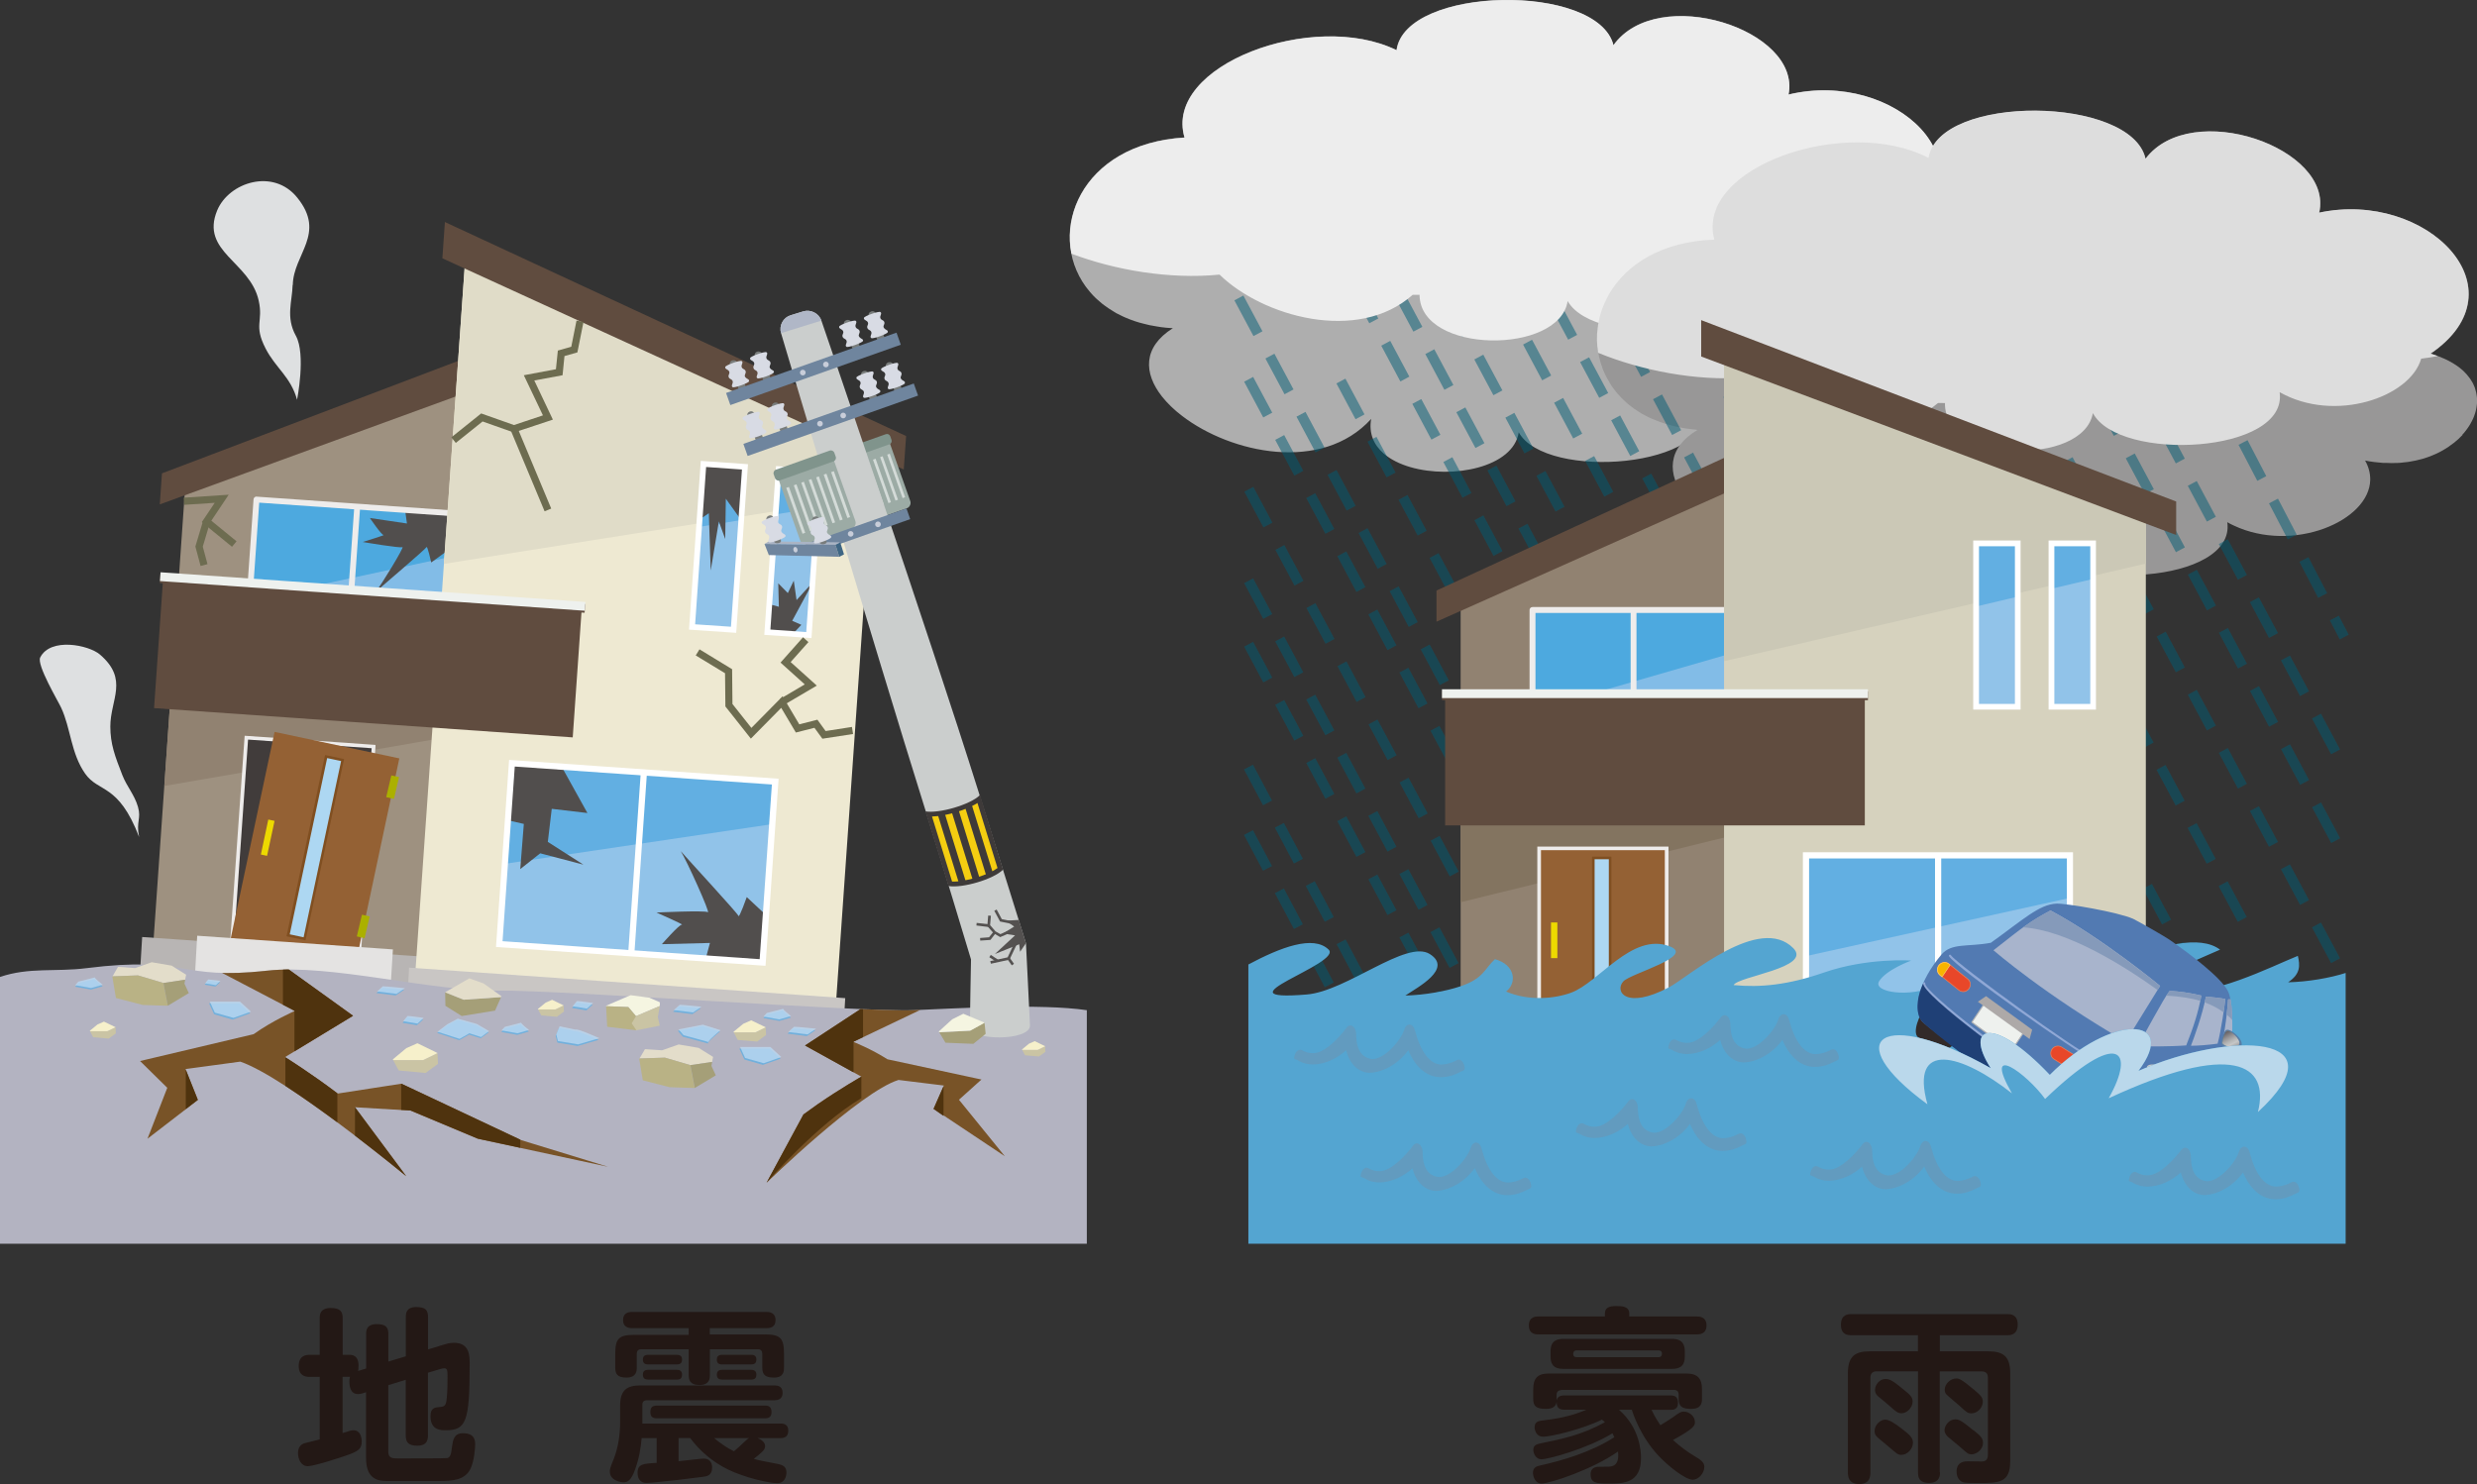 <?xml version="1.0" encoding="UTF-8"?>
<svg xmlns="http://www.w3.org/2000/svg" xmlns:xlink="http://www.w3.org/1999/xlink" viewBox="0 0 284 170.18">
  <rect x="0" y="0" width="284" height="170.18" fill="#333333" stroke="none"/>
  <defs>
    <style>
      .cls-1 {
        fill: #6f859e;
      }

      .cls-1, .cls-2, .cls-3, .cls-4, .cls-5, .cls-6, .cls-7, .cls-8, .cls-9, .cls-10, .cls-11, .cls-12, .cls-13, .cls-14, .cls-15, .cls-16, .cls-17, .cls-18, .cls-19, .cls-20, .cls-21, .cls-22, .cls-23, .cls-24, .cls-25, .cls-26, .cls-27, .cls-28, .cls-29, .cls-30, .cls-31, .cls-32, .cls-33, .cls-34, .cls-35, .cls-36, .cls-37, .cls-38, .cls-39, .cls-40, .cls-41, .cls-42, .cls-43, .cls-44, .cls-45, .cls-46, .cls-47, .cls-48, .cls-49, .cls-50, .cls-51, .cls-52, .cls-53, .cls-54, .cls-55, .cls-56, .cls-57, .cls-58, .cls-59, .cls-60, .cls-61, .cls-62, .cls-63, .cls-64, .cls-65, .cls-66, .cls-67, .cls-68, .cls-69, .cls-70, .cls-71, .cls-72, .cls-73, .cls-74, .cls-75, .cls-76, .cls-77, .cls-78, .cls-79, .cls-80, .cls-81, .cls-82, .cls-83 {
        stroke-width: 0px;
      }

      .cls-2 {
        fill: #dbd7d5;
      }

      .cls-3 {
        fill: url(#linear-gradient);
      }

      .cls-4 {
        fill: #989797;
      }

      .cls-5 {
        fill: #9caba5;
      }

      .cls-6 {
        fill: #b8b5b4;
      }

      .cls-7 {
        fill: #f5f5e1;
      }

      .cls-8 {
        fill: #3e3a39;
      }

      .cls-84 {
        opacity: .5;
      }

      .cls-9 {
        fill: #9e9180;
      }

      .cls-10 {
        fill: #4da9df;
      }

      .cls-11 {
        fill: #bad8eb;
      }

      .cls-12 {
        fill: #231815;
      }

      .cls-13 {
        fill: #54a5d1;
      }

      .cls-14 {
        fill: #e0dcc8;
      }

      .cls-15 {
        fill: #a59f78;
      }

      .cls-16, .cls-79 {
        fill: #62afe2;
      }

      .cls-17 {
        fill: #e4e3e2;
      }

      .cls-18 {
        fill: #dee0e1;
      }

      .cls-18, .cls-68 {
        mix-blend-mode: multiply;
      }

      .cls-19 {
        fill: #b0b7c7;
      }

      .cls-20 {
        fill: #f4cd11;
      }

      .cls-85 {
        isolation: isolate;
      }

      .cls-21 {
        fill: #6d6c50;
      }

      .cls-22 {
        fill: #cbc8b6;
      }

      .cls-23 {
        fill: #82bce7;
      }

      .cls-24 {
        fill: #ada9a8;
      }

      .cls-25 {
        fill: #005b74;
      }

      .cls-26 {
        fill: #545150;
      }

      .cls-27 {
        fill: #ccc9c8;
      }

      .cls-28 {
        fill: #e84729;
      }

      .cls-29 {
        fill: none;
      }

      .cls-30 {
        fill: #4777a3;
      }

      .cls-31 {
        fill: #80948c;
      }

      .cls-32 {
        fill: #859aba;
      }

      .cls-33 {
        fill: #1f4076;
      }

      .cls-34 {
        fill: #add7f2;
      }

      .cls-35 {
        fill: #aeaeae;
      }

      .cls-36 {
        fill: #ddd;
      }

      .cls-37 {
        fill: #ed7b53;
      }

      .cls-38 {
        fill: #fbce67;
      }

      .cls-39 {
        fill: #edd900;
      }

      .cls-40 {
        fill: #c8cdd9;
      }

      .cls-41 {
        fill: #946134;
      }

      .cls-42 {
        fill: #918271;
      }

      .cls-43 {
        fill: #fff;
      }

      .cls-44 {
        fill: #bad8f1;
      }

      .cls-44, .cls-68, .cls-79 {
        opacity: .8;
      }

      .cls-45 {
        fill: #f6f0cb;
      }

      .cls-46 {
        fill: #90a8d6;
      }

      .cls-47 {
        fill: #c9c6c4;
      }

      .cls-48 {
        fill: #413c3b;
      }

      .cls-49 {
        fill: #527ab2;
      }

      .cls-50 {
        fill: #ededed;
      }

      .cls-51 {
        fill: #785327;
      }

      .cls-52 {
        fill: #544e4b;
      }

      .cls-53 {
        fill: #f7b400;
      }

      .cls-54 {
        fill: #604c3f;
      }

      .cls-55 {
        fill: #797d7c;
      }

      .cls-86 {
        clip-path: url(#clippath);
      }

      .cls-56 {
        fill: #4a4341;
      }

      .cls-57 {
        fill: #aab4c4;
      }

      .cls-58 {
        fill: #eeeceb;
      }

      .cls-59 {
        fill: #b3b3c1;
      }

      .cls-60 {
        fill: #322a29;
      }

      .cls-61 {
        fill: #3f6684;
      }

      .cls-62 {
        fill: #a8b4cc;
      }

      .cls-63 {
        fill: #804f21;
      }

      .cls-64 {
        fill: #afb1b3;
      }

      .cls-65 {
        fill: #514e4d;
      }

      .cls-66 {
        fill: #eee9d2;
      }

      .cls-67 {
        fill: #aeacab;
      }

      .cls-68 {
        fill: #6699ba;
      }

      .cls-69 {
        fill: #e3ddca;
      }

      .cls-70 {
        fill: #d6d2be;
      }

      .cls-71 {
        fill: #91c3e9;
      }

      .cls-72 {
        fill: #f6d500;
      }

      .cls-73 {
        fill: #abb000;
      }

      .cls-74 {
        fill: #577ea6;
      }

      .cls-75 {
        fill: #cac4a4;
      }

      .cls-76 {
        fill: #d4dbd8;
      }

      .cls-77 {
        fill: #4f330e;
      }

      .cls-78 {
        fill: #d8dbe4;
      }

      .cls-80 {
        fill: #cbcecd;
      }

      .cls-81 {
        fill: #b9b285;
      }

      .cls-82 {
        fill: #837460;
      }

      .cls-83 {
        fill: #eef1ee;
      }
    </style>
    <clipPath id="clippath">
      <path class="cls-29" d="m0,112.03c3.34-1.14,6.36-.56,9.91-1.01,11.57-1.46,10.63,1.42,20.69.29,7.32-.82,18.94,2.43,26.7,2.29,6.23-.11,41.77,2.49,47.42,2.24,4.49-.19,14.58-.79,19.89,0v26.78H0v-30.6Z"/>
    </clipPath>
    <linearGradient id="linear-gradient" x1="256.86" y1="121.62" x2="254.97" y2="117.99" gradientUnits="userSpaceOnUse">
      <stop offset="0" stop-color="#bab8b6"/>
      <stop offset="0" stop-color="#b4b1ae"/>
      <stop offset=".08" stop-color="#a5a2a0"/>
      <stop offset=".22" stop-color="#7e7b7e"/>
      <stop offset=".26" stop-color="#726f73"/>
      <stop offset=".52" stop-color="#c6c7c7"/>
      <stop offset=".6" stop-color="#b7b8b8"/>
      <stop offset=".74" stop-color="#939193"/>
      <stop offset=".88" stop-color="#696568"/>
      <stop offset="1" stop-color="#abacac"/>
      <stop offset="1" stop-color="#888a8c"/>
    </linearGradient>
  </defs>
  <g class="cls-85">
    <g id="_Шар_2" data-name="Шар 2">
      <g id="OGP_ログイン_など" data-name="OGP/ログイン/ｈ１など">
        <g>
          <g>
            <g>
              <g>
                <g>
                  <polygon class="cls-9" points="48.21 111.03 17.53 108.89 21.26 55.45 52.86 44.51 48.21 111.03"/>
                  <polygon class="cls-42" points="19.84 75.8 50.52 77.94 50.05 84.74 18.84 90.13 19.84 75.8"/>
                  <polygon class="cls-54" points="55.23 40.36 54.95 44.48 18.32 57.84 18.57 54.28 55.23 40.36"/>
                  <g>
                    <polygon class="cls-10" points="52.44 58.83 29.52 57.23 28.39 73.4 51.89 66.65 52.44 58.83"/>
                    <polygon class="cls-23" points="52.01 63.77 28.45 68.82 27.91 76.48 51.01 78.1 52.01 63.77"/>
                  </g>
                  <path class="cls-65" d="m51.13,63.27l-1.69,1.23s-.44-1.99-.54-1.76c-.08.21-5.06,4.44-5.83,5.13.61-.73,3.36-5.25,3.07-5.13-.32.14-4.55-.59-4.55-.59,0,0,2.64-.81,2.39-.8-.25,0-1.57-1.95-1.57-1.95l4.25.63-.22-1.57,5.06.32-.37,4.49Z"/>
                  <g>
                    <g>
                      <rect class="cls-48" x="22.61" y="89.85" width="24.18" height="14.62" transform="translate(-64.65 124.98) rotate(-85.99)"/>
                      <path class="cls-58" d="m41.34,109.95l-15-1.05v-.21s1.71-24.32,1.71-24.32l15,1.05v.21s-1.71,24.33-1.71,24.33Zm-14.56-1.44l14.17.99,1.66-23.7-14.17-.99-1.66,23.69Z"/>
                    </g>
                    <rect class="cls-41" x="24.04" y="89.95" width="24.17" height="14.62" transform="translate(-66.52 112.4) rotate(-78.01)"/>
                    <polygon class="cls-6" points="49.31 122.81 15.33 123.41 16.3 107.45 50.21 109.82 49.31 122.81"/>
                    <polygon class="cls-17" points="44.11 124.1 21.63 124.49 22.61 107.3 45.05 108.87 44.11 124.1"/>
                    <g>
                      <rect class="cls-34" x="25.67" y="96.24" width="20.96" height="1.93" transform="translate(-66.45 112.36) rotate(-78)"/>
                      <path class="cls-63" d="m35.03,107.83l-2.18-.46.03-.15,4.39-20.64,2.18.46-.03.15-4.39,20.64Zm-1.82-.69l1.6.34,4.3-20.21-1.6-.34-4.29,20.21Z"/>
                    </g>
                  </g>
                  <g>
                    <path class="cls-58" d="m51.12,78.42s-.02,0-.02,0l-23.06-1.61c-.19-.01-.33-.17-.31-.36l1.34-19.19c0-.09.05-.17.11-.23.07-.06.16-.1.24-.08l23.06,1.62c.19.01.33.17.31.36l-1.34,19.19c0,.09-.05.17-.11.23-.06.05-.14.08-.22.08Zm-22.7-2.26l22.39,1.57,1.3-18.52-22.39-1.57-1.3,18.52Z"/>
                    <polygon class="cls-58" points="39.96 77.16 39.29 77.12 40.61 58.26 41.28 58.31 39.96 77.16"/>
                  </g>
                  <polygon class="cls-66" points="47.51 113.09 95.75 116.46 100.37 50.34 53.32 30.02 47.51 113.09"/>
                  <polygon class="cls-14" points="50.89 64.66 99.92 56.87 100.37 50.34 53.32 30.02 50.89 64.66"/>
                  <polygon class="cls-54" points="51.01 25.46 50.72 29.62 103.62 53.84 103.89 50 51.01 25.46"/>
                  <rect class="cls-54" x="34.52" y="51.14" width="15.39" height="48.12" transform="translate(-35.76 112.07) rotate(-86)"/>
                  <rect class="cls-54" x="42.21" y="43.64" width="1.01" height="48.83" transform="translate(-28.16 105.92) rotate(-86)"/>
                  <rect class="cls-83" x="42.22" y="43.41" width="1.01" height="48.83" transform="translate(-27.91 105.72) rotate(-86)"/>
                  <g>
                    <g>
                      <polygon class="cls-16" points="88.87 89.58 58.83 87.47 57.7 103.64 88.32 97.4 88.87 89.58"/>
                      <polygon class="cls-71" points="88.44 94.52 57.76 99.07 57.12 108.28 87.33 110.39 88.44 94.52"/>
                    </g>
                    <rect class="cls-43" x="62.88" y="98.62" width="20.44" height=".71" transform="translate(-30.71 165.03) rotate(-86.02)"/>
                  </g>
                  <polygon class="cls-47" points="96.27 125.15 46.15 126.02 46.9 110.96 96.91 114.46 96.27 125.15"/>
                  <polygon class="cls-39" points="30.76 93.98 31.48 94.13 30.62 98.14 29.91 97.99 30.76 93.98"/>
                  <polygon class="cls-71" points="92.74 72.77 93.82 57.4 88.98 58.19 87.98 72.43 92.74 72.77"/>
                  <polygon class="cls-65" points="90.98 72.61 91.88 71.65 90.83 71.19 93.24 66.72 91.33 68.81 91.01 66.58 90.33 68.01 89.23 66.89 89.3 69.58 88.35 69.32 88.16 72.5 90.98 72.61"/>
                  <polygon class="cls-16" points="94.05 54.13 89.28 53.8 88.92 58.99 93.76 58.2 94.05 54.13"/>
                  <polygon class="cls-71" points="84.12 72.17 85.05 58.82 80.21 59.62 79.36 71.83 84.12 72.17"/>
                  <polygon class="cls-16" points="85.42 53.53 80.66 53.2 80.15 60.42 85 59.63 85.42 53.53"/>
                  <path class="cls-43" d="m93.04,73.17l-5.41-.37,1.35-19.35,5.41.38-1.35,19.34Zm-4.71-.98l4.11.29,1.26-18.04-4.11-.29-1.26,18.04Z"/>
                  <polygon class="cls-65" points="84.88 59.5 83.22 57.19 83.15 61.81 82.42 59.79 81.49 65.42 81.27 58.85 80.13 59.63 80.63 53.26 85.31 53.58 84.88 59.5"/>
                  <polygon class="cls-21" points="52.26 50.79 51.75 50.15 55.17 47.41 58.93 48.74 62.25 47.63 60.06 43.03 63.74 42.34 63.96 40.2 65.5 39.76 66.1 36.76 66.9 36.92 66.2 40.41 64.72 40.83 64.5 43.03 61.26 43.63 63.39 48.12 58.92 49.6 55.33 48.33 52.26 50.79"/>
                  <polygon class="cls-21" points="94.29 84.71 93.38 83.46 91.25 84 89.57 81.17 86.09 84.7 83.17 81.01 83.13 77.2 79.77 75.16 80.2 74.46 83.94 76.74 83.98 80.73 86.15 83.47 89.73 79.84 91.64 83.06 93.72 82.53 94.66 83.83 97.68 83.36 97.81 84.17 94.29 84.71"/>
                  <polygon class="cls-21" points="62.44 58.63 58.55 49.33 59.31 49.01 63.2 58.32 62.44 58.63"/>
                  <polygon class="cls-65" points="67.35 93.23 63.26 92.75 62.81 96.54 66.89 99.15 61.94 97.85 59.65 99.66 60.06 94.48 58.48 94.12 58.98 87.75 64.55 88.19 67.35 93.23"/>
                  <polygon class="cls-73" points="42.38 105.09 41.5 104.89 40.91 107.38 41.8 107.58 42.38 105.09"/>
                  <polygon class="cls-73" points="45.75 89.11 44.87 88.92 44.28 91.41 45.17 91.61 45.75 89.11"/>
                  <path class="cls-65" d="m87.58,104.7l-1.96-1.83s-.87,2.46-.95,2.16c-.07-.28-5.75-6.43-6.62-7.43.66,1.02,3.46,7.21,3.1,7-.38-.22-5.88.04-5.88.04,0,0,3.23,1.43,2.92,1.39-.31-.04-2.3,2.24-2.3,2.24l5.51-.14-.53,1.96,6.49.38.23-5.77Z"/>
                  <path class="cls-43" d="m87.77,110.75l-30.9-2.16,1.5-21.45,30.9,2.16-1.5,21.46Zm-30.14-2.82l29.47,2.06,1.4-20.03-29.48-2.06-1.4,20.03Z"/>
                  <path class="cls-43" d="m84.42,72.57l-5.42-.37,1.35-19.35,5.41.38-1.35,19.34Zm-4.72-.98l4.11.28,1.26-18.03-4.11-.29-1.26,18.04Z"/>
                  <polygon class="cls-21" points="89.86 80.85 89.44 80.15 92.27 78.48 89.49 75.98 92.07 73.08 92.69 73.63 90.65 75.92 93.65 78.62 89.86 80.85"/>
                  <polygon class="cls-21" points="26.6 62.7 23.14 59.87 24.62 57.66 21.12 57.89 21.06 57.07 26.22 56.73 24.23 59.71 27.12 62.07 26.6 62.7"/>
                  <polygon class="cls-21" points="23 64.9 22.4 62.67 23.3 59.67 24.08 59.9 23.25 62.68 23.79 64.69 23 64.9"/>
                </g>
                <path class="cls-18" d="m15.82,92.53c-.41-1.42-1.27-2.31-1.79-3.64-.85-2.18-1.38-3.57-1.38-5.58,0-3.11,2.15-5.39-1.2-8.26-1.28-1.09-5.66-1.99-6.84.34-.43.85,2.05,5,2.4,5.76,1.11,2.38,1.12,5.24,2.75,7.56,1.55,2.22,3.81,1.07,6.19,7.27-.37-1.83.27-2.05-.13-3.45Z"/>
                <path class="cls-18" d="m33.57,32.68c.06-3.55,3.87-5.87.51-10.02-2.74-3.4-7.83-1.77-9.18,1.47-1.96,4.75,3.77,5.87,4.76,10.34.55,2.46-.61,2.76.79,5.49,1.16,2.26,2.88,3.24,3.61,5.88,0,0,1.04-5.21-.14-7.34-1.18-2.13-.41-3.95-.37-5.82Z"/>
                <g>
                  <g>
                    <path class="cls-59" d="m0,112.03c3.34-1.14,6.36-.56,9.91-1.01,11.57-1.46,10.63,1.42,20.69.29,7.32-.82,18.94,2.43,26.7,2.29,6.23-.11,41.77,2.49,47.42,2.24,4.49-.19,14.58-.79,19.89,0v26.78H0v-30.6Z"/>
                    <g class="cls-86">
                      <g>
                        <g>
                          <path class="cls-51" d="m93.76,126.62c2.61-1.8,5-3.16,5-3.16l-6.46-3.57,6.8-4.46c2.04,0,5.19-.1,7.44-.11l-8.7,4.15s2.07.82,3.91,2l10.78,2.32-2.58,2.32,5.26,6.48-8.16-5.44,1.17-2.67-5.2-.64c-4.4,1.36-15.12,11.78-15.12,11.78l4.23-7.83,1.64-1.18Z"/>
                          <g>
                            <path class="cls-29" d="m98.72,123.49v-.04l.03.02s-.03.02-.03.02Z"/>
                            <path class="cls-29" d="m97.86,119.46v.03s-.03-.02-.03-.02h.03Z"/>
                            <polygon class="cls-29" points="108.18 124.55 108.18 124.49 108.2 124.49 108.18 124.55"/>
                            <polygon class="cls-29" points="92.11 127.81 92.11 127.8 92.12 127.8 92.11 127.81"/>
                            <polygon class="cls-77" points="107.03 127.16 108.18 124.55 108.18 127.97 107.03 127.16"/>
                            <path class="cls-77" d="m97.86,122.97l-5.56-3.08,5.56-3.65,1.09-.72v3.41l-1.09.52h-.03s.02.03.03.03v3.48Z"/>
                          </g>
                        </g>
                        <path class="cls-77" d="m92.12,127.8l1.64-1.18c2.61-1.8,5-3.16,5-3.16h0v2.47c-5.06,2.97-10.87,9.69-10.87,9.69l4.23-7.83Z"/>
                      </g>
                      <g>
                        <path class="cls-51" d="m59.72,130.72l-13.7-6.45-7.3,1.13c-3.15-2.39-6.04-4.18-6.04-4.18l7.8-4.74-8.21-5.9c-2.46,0-6.27-.14-8.98-.15l10.51,5.5s-2.5,1.08-4.72,2.66l-13.02,3.08,3.12,3.07-2.27,5.84,5.78-4.45-1.42-3.54,6.28-.85c5.3,1.8,19.03,13.14,19.03,13.14l-5.88-7.91,6.37.38,7.71,3.23,14.94,3.22-10-3.07Z"/>
                        <g>
                          <g>
                            <path class="cls-29" d="m32.72,121.24v-.05l-.04.03s.03.02.04.03Z"/>
                            <path class="cls-29" d="m33.76,115.9v.04s.04-.02.04-.02l-.04-.02Z"/>
                            <polygon class="cls-29" points="21.3 122.65 21.3 122.58 21.27 122.58 21.3 122.65"/>
                            <polygon class="cls-29" points="40.7 126.97 40.7 126.96 40.69 126.96 40.7 126.97"/>
                            <polygon class="cls-77" points="22.68 126.12 21.3 122.65 21.3 127.18 22.68 126.12"/>
                            <path class="cls-77" d="m46.57,134.87l-5.87-7.9v3.25c3.32,2.54,5.87,4.65,5.87,4.65Z"/>
                            <polygon class="cls-77" points="46.02 124.27 46 124.27 46 127.27 47.07 127.34 54.78 130.57 59.65 131.62 59.65 130.69 46.02 124.27"/>
                            <path class="cls-77" d="m33.76,120.56l6.72-4.08-6.72-4.84-1.32-.95v4.52l1.32.7.04.02s-.03.01-.04.02v4.61Z"/>
                          </g>
                          <path class="cls-77" d="m32.72,121.24v3.28c1.92,1.25,4,2.73,5.96,4.18v-3.33c-3.01-2.28-5.74-3.99-5.96-4.13Z"/>
                        </g>
                      </g>
                    </g>
                  </g>
                  <g>
                    <g>
                      <path class="cls-5" d="m97.67,51h5.04c.36,0,.66.3.66.66v7.05c0,.36-.3.66-.66.66h-5.04c-.36,0-.66-.3-.66-.66v-7.05c0-.36.29-.66.66-.66Z" transform="translate(-12.66 36.53) rotate(-19.46)"/>
                      <path class="cls-31" d="m95.75,50.79h6.2c.22,0,.39.18.39.39v.44c0,.22-.18.4-.4.4h-6.2c-.22,0-.4-.18-.4-.4v-.44c0-.22.18-.4.4-.4Z" transform="translate(-11.49 35.98) rotate(-19.52)"/>
                      <g>
                        <polygon class="cls-76" points="98.9 58.74 98.61 58.84 96.85 53.86 97.14 53.75 98.9 58.74"/>
                        <polygon class="cls-76" points="99.71 58.45 99.42 58.56 97.66 53.57 97.95 53.46 99.71 58.45"/>
                        <polygon class="cls-76" points="100.53 58.17 100.23 58.26 98.47 53.28 98.76 53.18 100.53 58.17"/>
                        <polygon class="cls-76" points="101.34 57.87 101.05 57.98 99.28 53 99.57 52.89 101.34 57.87"/>
                        <polygon class="cls-76" points="102.15 57.59 101.86 57.69 100.09 52.71 100.39 52.6 102.15 57.59"/>
                        <polygon class="cls-76" points="102.96 57.3 102.67 57.4 100.91 52.42 101.2 52.32 102.96 57.3"/>
                        <rect class="cls-76" x="102.6" y="51.93" width=".31" height="5.29" transform="translate(-12.31 37.31) rotate(-19.44)"/>
                      </g>
                    </g>
                    <g>
                      <g>
                        <path class="cls-80" d="m117.63,108.16c-.81-2.63-3-9.59-5.45-17.41-5.62-17.9-18-53.98-18-53.98-.29-.85-1.23-1.33-2.1-1.06l-1.43.44c-.86.26-1.35,1.18-1.1,2.05,0,0,10.84,36.48,16.44,54.34,2.44,7.78,4.52,14.81,5.34,17.48,0,0-.14,7.53-.13,7.77.05,1.59,6.94,1.6,6.89-.2,0-.26-.46-9.44-.46-9.44Z"/>
                        <path class="cls-8" d="m112.37,91.16c-1.12,1.13-4.72,2.15-6.27,1.88.9,2.92,1.82,5.88,2.64,8.56,1.55.28,5.15-.75,6.27-1.88-.83-2.68-1.74-5.64-2.64-8.57Z"/>
                        <path class="cls-20" d="m112.08,92.08c-.82.51-1.86.87-2.35,1.02-1.05.33-2.06.51-2.87.53l2.3,7.46c.71.03,1.79-.15,2.88-.48.98-.3,1.84-.7,2.33-1.07l-2.3-7.46Z"/>
                        <polygon class="cls-8" points="113.09 100.45 113.87 100.21 111.4 92.23 110.62 92.47 113.09 100.45"/>
                        <polygon class="cls-8" points="111.54 100.93 112.31 100.69 109.85 92.7 109.07 92.95 111.54 100.93"/>
                        <polygon class="cls-8" points="109.99 101.41 110.76 101.17 108.29 93.18 107.52 93.42 109.99 101.41"/>
                        <polygon class="cls-26" points="116.38 107.26 115 107.05 116.28 106.25 115.34 105.58 116.81 105.49 117.63 108.16 116.96 109.14 116.86 108.28 114.07 109.4 116.38 107.26"/>
                        <polygon class="cls-26" points="114.68 107.46 113.93 107.02 113.2 106.2 113.3 104.99 113.61 105.01 113.52 106.09 114.14 106.8 114.7 107.12 115.61 106.72 115.74 107 114.68 107.46"/>
                        <polygon class="cls-26" points="115.87 105.92 114.66 105.67 114 104.44 114.27 104.3 114.86 105.4 115.94 105.62 115.87 105.92"/>
                        <polygon class="cls-26" points="113.61 110.51 113.54 110.21 115.53 109.78 116.39 107.95 116.67 108.09 115.74 110.05 113.61 110.51"/>
                        <polygon class="cls-26" points="113.35 106.3 111.95 106.13 111.98 105.83 113.38 105.99 113.35 106.3"/>
                      </g>
                      <polygon class="cls-26" points="112.39 107.86 112.37 107.56 113.4 107.48 113.92 106.82 114.16 107.01 113.56 107.78 112.39 107.86"/>
                      <polygon class="cls-26" points="116.01 110.7 115.51 110 115.76 109.82 116.26 110.52 116.01 110.7"/>
                      <rect class="cls-26" x="113.79" y="109.41" width=".31" height="1.01" transform="translate(-40.41 145.15) rotate(-56.83)"/>
                    </g>
                    <path class="cls-19" d="m94.18,36.77c-.29-.85-1.23-1.33-2.1-1.06l-1.43.44c-.86.26-1.35,1.18-1.1,2.05l4.62-1.43Z"/>
                    <g>
                      <g>
                        <g>
                          <path class="cls-5" d="m91.02,52.93h5.31c.38,0,.69.31.69.69v7.44c0,.38-.31.7-.7.7h-5.31c-.38,0-.7-.31-.7-.7v-7.44c0-.38.31-.7.7-.7Z" transform="translate(-13.77 34.56) rotate(-19.5)"/>
                          <path class="cls-31" d="m88.99,52.72h6.54c.23,0,.42.19.42.42v.47c0,.23-.19.42-.42.42h-6.54c-.23,0-.42-.19-.42-.42v-.47c0-.23.19-.42.42-.42Z" transform="translate(-12.53 33.92) rotate(-19.53)"/>
                          <g>
                            <rect class="cls-76" x="91.07" y="55.74" width=".33" height="5.58" transform="translate(-14.34 33.95) rotate(-19.58)"/>
                            <polygon class="cls-76" points="93.18 60.8 92.87 60.91 91.01 55.65 91.32 55.54 93.18 60.8"/>
                            <polygon class="cls-76" points="94.04 60.5 93.73 60.61 91.87 55.35 92.17 55.24 94.04 60.5"/>
                            <polygon class="cls-76" points="94.9 60.2 94.59 60.3 92.72 55.04 93.03 54.94 94.9 60.2"/>
                            <polygon class="cls-76" points="95.75 59.9 95.45 60 93.58 54.74 93.89 54.63 95.75 59.9"/>
                            <rect class="cls-76" x="95.36" y="54.22" width=".33" height="5.58" transform="translate(-13.54 35.11) rotate(-19.48)"/>
                            <rect class="cls-76" x="96.22" y="53.92" width=".33" height="5.58" transform="translate(-13.42 35.51) rotate(-19.54)"/>
                          </g>
                        </g>
                        <g>
                          <polygon class="cls-1" points="104.36 59.53 92.79 63.61 92.36 62.38 103.93 58.3 104.36 59.53"/>
                          <polygon class="cls-1" points="96.22 63.85 88.15 63.65 87.65 62.37 95.79 62.47 96.22 63.85"/>
                          <polygon class="cls-61" points="96.22 63.85 96.77 63.57 96.34 62.19 95.79 62.47 96.22 63.85"/>
                          <polygon class="cls-57" points="87.65 62.37 88.15 62.08 96.34 62.19 95.79 62.47 87.65 62.37"/>
                          <g>
                            <path class="cls-55" d="m89.52,61.88c.09.27-.06.36-.29.4-.22.04-.44,0-.53-.27l-.08-.26c-.09-.27.02-.52.24-.56.22-.04.49.15.58.42l.08.26Z"/>
                            <path class="cls-55" d="m88.18,59.12c.21-.08.44.03.51.24l.13.36c.07.21-.04.44-.24.52l-.06.02c-.21.07-.44-.04-.51-.24l-.13-.36c-.07-.21.04-.44.25-.52l.06-.02Z"/>
                            <path class="cls-78" d="m90.05,61.52c-.07.21-1.69.79-1.87.66-.24-.16.1-.43,0-.7-.1-.27-.35-.18-.45-.46-.1-.27.16-.36.06-.63-.1-.28-.54-.27-.45-.54.07-.21,1.69-.79,1.87-.66.24.15-.1.43,0,.7.1.27.35.18.45.45.09.28-.21.43-.04.67.2.29.52.24.43.51Z"/>
                          </g>
                          <g>
                            <path class="cls-55" d="m94.76,61.99c.09.27-.06.36-.29.41-.23.04-.44,0-.54-.27l-.08-.25c-.09-.27.02-.53.24-.56.23-.04.49.15.58.41l.08.26Z"/>
                            <path class="cls-55" d="m93.42,59.23c.21-.07.44.04.51.24l.13.36c.07.21-.04.44-.25.52l-.06.02c-.21.07-.44-.04-.51-.24l-.13-.36c-.07-.21.04-.44.25-.52l.06-.02Z"/>
                            <path class="cls-78" d="m95.28,61.64c-.07.21-1.69.79-1.88.66-.24-.15.1-.43,0-.7-.09-.28-.35-.18-.44-.46-.1-.27.16-.36.06-.64-.1-.27-.54-.26-.45-.54.07-.21,1.69-.78,1.88-.66.24.16-.1.43,0,.7.1.28.35.18.45.46.1.27-.21.43-.04.67.2.29.52.23.43.51Z"/>
                          </g>
                        </g>
                      </g>
                      <path class="cls-40" d="m97.86,61.21c0,.18-.14.33-.32.33-.18,0-.33-.15-.33-.32,0-.18.14-.32.32-.32.18,0,.33.14.33.32Z"/>
                      <path class="cls-40" d="m100.99,60.12c0,.18-.14.33-.32.33-.18,0-.33-.14-.33-.32,0-.18.14-.33.32-.33s.33.14.33.32Z"/>
                      <path class="cls-40" d="m91.42,62.95c.06.17,0,.34-.12.39-.12.05-.27-.04-.32-.21-.06-.17,0-.34.12-.4.12-.05.27.05.32.22Z"/>
                    </g>
                    <g>
                      <g>
                        <g>
                          <g>
                            <g>
                              <polygon class="cls-55" points="85.55 44.47 84.73 44.76 84.37 43.73 85.19 43.44 85.55 44.47"/>
                              <path class="cls-55" d="m84.01,41.33c.21-.07.44.04.51.24l.13.36c.07.21-.04.44-.25.51l-.06.02c-.21.07-.44-.04-.52-.25l-.13-.36c-.07-.21.04-.44.25-.52l.06-.02Z"/>
                              <path class="cls-78" d="m85.88,43.73c-.07.21-1.69.78-1.88.67-.24-.16.1-.43,0-.7-.1-.27-.35-.18-.45-.45-.1-.28.16-.36.06-.64-.1-.27-.54-.26-.45-.54.07-.21,1.69-.79,1.88-.67.24.16-.1.43,0,.7.1.27.35.18.45.46.09.27-.21.43-.05.67.21.28.52.23.43.51Z"/>
                            </g>
                            <g>
                              <polygon class="cls-55" points="88.38 43.46 87.56 43.75 87.2 42.73 88.02 42.44 88.38 43.46"/>
                              <path class="cls-55" d="m86.84,40.32c.21-.07.44.04.52.25l.13.35c.07.21-.04.44-.25.51l-.06.02c-.21.07-.44-.04-.51-.25l-.13-.36c-.07-.21.04-.44.25-.51l.06-.02Z"/>
                              <path class="cls-78" d="m88.71,42.72c-.07.21-1.69.78-1.87.66-.24-.16.1-.43,0-.7-.1-.27-.35-.18-.44-.45-.1-.28.16-.36.06-.64-.1-.27-.54-.26-.45-.54.07-.21,1.69-.78,1.87-.66.24.16-.1.43,0,.7.1.27.35.18.45.46.1.27-.21.43-.04.67.2.28.52.23.43.51Z"/>
                            </g>
                          </g>
                          <g>
                            <g>
                              <polygon class="cls-55" points="98.62 39.84 97.8 40.13 97.44 39.11 98.26 38.82 98.62 39.84"/>
                              <path class="cls-55" d="m97.08,36.7c.21-.07.44.04.52.25l.13.36c.07.21-.04.44-.25.51l-.06.02c-.21.07-.44-.04-.52-.25l-.13-.36c-.07-.21.04-.44.25-.51l.06-.02Z"/>
                              <path class="cls-78" d="m98.94,39.1c-.07.21-1.69.79-1.88.67-.24-.16.1-.43,0-.7-.1-.27-.35-.18-.45-.45-.1-.27.16-.36.06-.64-.1-.27-.54-.27-.45-.54.07-.21,1.69-.78,1.88-.66.24.16-.1.43,0,.7.1.28.35.19.45.46.1.27-.21.43-.04.67.2.29.52.24.43.51Z"/>
                            </g>
                            <g>
                              <rect class="cls-55" x="100.43" y="37.93" width=".87" height="1.09" transform="translate(-7.07 36.36) rotate(-19.76)"/>
                              <path class="cls-55" d="m99.91,35.7c.21-.07.44.04.51.25l.13.35c.07.21-.04.44-.25.52l-.06.02c-.21.07-.44-.04-.51-.24l-.13-.36c-.07-.21.04-.44.25-.51l.06-.02Z"/>
                              <path class="cls-78" d="m101.78,38.1c-.07.21-1.69.79-1.88.67-.24-.16.1-.43,0-.7-.1-.27-.35-.18-.45-.46-.1-.27.16-.36.06-.63-.1-.27-.54-.27-.45-.54.07-.21,1.69-.78,1.88-.66.24.16-.1.43,0,.7.1.27.35.18.45.45.09.28-.21.43-.04.67.2.29.52.23.43.51Z"/>
                            </g>
                          </g>
                        </g>
                        <rect class="cls-1" x="82.9" y="41.56" width="20.73" height="1.47" transform="translate(-8.77 33.56) rotate(-19.5)"/>
                      </g>
                      <path class="cls-40" d="m92.37,42.72c0,.18-.14.33-.32.33s-.33-.14-.33-.32c0-.18.14-.33.32-.33s.33.15.33.32Z"/>
                      <path class="cls-40" d="m95.02,41.79c0,.18-.14.33-.32.33s-.33-.14-.33-.32c0-.18.14-.33.32-.33.18,0,.33.14.33.32Z"/>
                    </g>
                    <g>
                      <g>
                        <g>
                          <g>
                            <g>
                              <rect class="cls-55" x="86.5" y="49.41" width=".87" height="1.08" transform="translate(-11.69 31.89) rotate(-19.5)"/>
                              <path class="cls-55" d="m85.99,47.18c.21-.07.44.04.51.24l.13.35c.07.21-.04.44-.25.52l-.06.02c-.21.07-.44-.04-.51-.24l-.12-.35c-.07-.21.04-.44.25-.52l.06-.02Z"/>
                              <path class="cls-78" d="m87.85,49.58c-.07.21-1.69.79-1.88.66-.24-.16.1-.43,0-.7-.1-.27-.35-.18-.44-.46-.1-.27.16-.36.06-.64-.1-.27-.54-.26-.44-.54.07-.21,1.69-.78,1.87-.66.24.15-.1.43,0,.7.1.27.35.18.45.45.1.27-.21.43-.04.67.2.28.52.23.43.51Z"/>
                            </g>
                            <g>
                              <rect class="cls-55" x="89.33" y="48.41" width=".87" height="1.09" transform="translate(-11.11 32.28) rotate(-19.22)"/>
                              <path class="cls-55" d="m88.82,46.17c.21-.07.44.04.51.24l.13.36c.07.21-.04.44-.25.52l-.06.02c-.21.07-.44-.04-.51-.24l-.13-.36c-.07-.21.04-.44.25-.52l.06-.02Z"/>
                              <path class="cls-78" d="m90.69,48.58c-.07.21-1.69.78-1.88.66-.24-.16.1-.43,0-.7-.1-.27-.35-.18-.45-.46-.1-.27.16-.36.06-.63-.09-.27-.54-.27-.45-.54.07-.21,1.69-.78,1.87-.66.24.15-.1.43,0,.7.1.27.35.18.45.45.1.28-.21.43-.05.67.21.29.52.23.43.51Z"/>
                            </g>
                          </g>
                          <g>
                            <g>
                              <rect class="cls-55" x="99.57" y="44.78" width=".87" height="1.09" transform="translate(-9.4 36.07) rotate(-19.55)"/>
                              <path class="cls-55" d="m99.05,42.55c.21-.07.44.04.51.25l.13.36c.07.21-.04.44-.25.51l-.06.02c-.21.07-.44-.04-.52-.25l-.13-.36c-.07-.21.04-.44.25-.51l.06-.02Z"/>
                              <path class="cls-78" d="m100.92,44.95c-.07.21-1.69.78-1.88.66-.24-.16.1-.43,0-.7-.1-.27-.35-.18-.45-.46-.1-.27.16-.36.06-.64-.1-.27-.54-.26-.45-.54.07-.21,1.69-.78,1.88-.66.24.15-.1.43,0,.7.1.28.35.18.45.46.09.27-.21.43-.04.67.2.29.52.23.43.51Z"/>
                            </g>
                            <g>
                              <rect class="cls-55" x="102.4" y="43.78" width=".87" height="1.09" transform="translate(-8.91 37.11) rotate(-19.62)"/>
                              <path class="cls-55" d="m101.89,41.55c.21-.08.44.03.51.24l.13.36c.07.21-.04.44-.25.51l-.06.02c-.21.07-.44-.04-.52-.25l-.13-.35c-.07-.21.04-.44.24-.52l.06-.02Z"/>
                              <path class="cls-78" d="m103.75,43.95c-.07.21-1.69.79-1.88.67-.24-.16.11-.43,0-.7-.1-.28-.35-.18-.45-.46-.1-.27.16-.36.06-.63-.1-.27-.54-.26-.45-.54.07-.21,1.69-.78,1.88-.67.24.16-.1.43,0,.7.1.27.35.18.44.45.1.28-.21.44-.04.67.2.29.52.23.43.51Z"/>
                            </g>
                          </g>
                        </g>
                        <rect class="cls-1" x="84.88" y="47.41" width="20.73" height="1.47" transform="translate(-10.61 34.56) rotate(-19.51)"/>
                      </g>
                      <path class="cls-40" d="m94.34,48.58c0,.18-.14.32-.32.33-.18,0-.33-.14-.33-.32,0-.18.14-.33.32-.33.18,0,.33.14.33.32Z"/>
                      <path class="cls-40" d="m97,47.65c0,.18-.14.32-.32.32-.18,0-.33-.14-.33-.32,0-.18.14-.33.32-.33s.33.14.33.32Z"/>
                    </g>
                  </g>
                  <g>
                    <g>
                      <polygon class="cls-7" points="72.04 115.48 69.49 115.38 69.49 115.33 72.3 114.12 74.44 114.4 75.65 114.93 75.65 115.36 72.92 116.52 72.04 115.48"/>
                      <polygon class="cls-81" points="72.97 118.15 69.62 117.74 69.49 115.38 72.04 115.48 72.92 116.52 72.97 118.15"/>
                      <polygon class="cls-75" points="72.43 117.35 72.92 116.52 75.65 115.36 75.42 116.63 75.65 117.61 72.97 118.15 72.43 117.35"/>
                    </g>
                    <g>
                      <polygon class="cls-75" points="87.79 117.8 87.83 118.69 86.81 119.44 84.58 119.25 84.13 118.38 86.61 118.38 87.79 117.8"/>
                      <polygon class="cls-45" points="85.22 117.4 86.13 117 87.79 117.8 87.79 117.8 86.61 118.38 84.13 118.38 84.1 118.32 85.22 117.4"/>
                    </g>
                    <g>
                      <polygon class="cls-75" points="64.62 115.29 64.66 116 63.84 116.6 62.06 116.44 61.69 115.75 63.68 115.75 64.62 115.29"/>
                      <polygon class="cls-45" points="62.57 114.97 63.3 114.65 64.62 115.29 64.62 115.29 63.68 115.75 61.69 115.75 61.67 115.7 62.57 114.97"/>
                    </g>
                    <g>
                      <polygon class="cls-75" points="119.83 119.98 119.86 120.62 119.12 121.15 117.52 121.01 117.2 120.39 118.98 120.39 119.83 119.98"/>
                      <polygon class="cls-45" points="117.98 119.68 118.64 119.39 119.83 119.97 119.83 119.98 118.98 120.39 117.2 120.39 117.17 120.35 117.98 119.68"/>
                    </g>
                    <g>
                      <polygon class="cls-75" points="13.25 117.79 13.28 118.5 12.46 119.1 10.68 118.94 10.32 118.25 12.3 118.25 13.25 117.79"/>
                      <polygon class="cls-45" points="11.19 117.47 11.92 117.15 13.25 117.79 13.25 117.79 12.3 118.25 10.32 118.25 10.3 118.2 11.19 117.47"/>
                    </g>
                    <g>
                      <polygon class="cls-75" points="50.16 120.76 50.22 121.99 48.8 123.04 45.71 122.75 45.08 121.56 48.52 121.56 50.16 120.76"/>
                      <polygon class="cls-45" points="46.59 120.19 47.86 119.63 50.16 120.75 50.16 120.76 48.52 121.56 45.08 121.56 45.04 121.48 46.59 120.19"/>
                    </g>
                    <g>
                      <polygon class="cls-15" points="51.04 113.79 51.07 115.34 52.94 116.51 56.76 115.89 57.45 114.34 53.16 114.64 51.04 113.79"/>
                      <polygon class="cls-69" points="55.44 112.77 53.81 112.19 51.04 113.78 51.04 113.79 53.16 114.64 57.45 114.34 57.5 114.24 55.44 112.77"/>
                    </g>
                    <g>
                      <polygon class="cls-15" points="112.88 117.28 113.01 118.55 111.6 119.7 108.4 119.57 107.69 118.37 111.23 118.19 112.88 117.28"/>
                      <polygon class="cls-7" points="109.17 116.89 110.45 116.25 112.88 117.27 112.88 117.28 111.23 118.19 107.69 118.37 107.63 118.29 109.17 116.89"/>
                    </g>
                    <g>
                      <polygon class="cls-69" points="15.82 111.85 12.9 111.96 13.53 110.87 15.49 111.01 17.39 110.34 19.68 110.73 21.34 111.77 21.23 112.34 18.74 112.72 15.82 111.85"/>
                      <path class="cls-81" d="m19.24,115.33s-2.42-.06-2.88-.09l-3.07-.8-.41-2.45.02-.03,2.92-.11,2.92.87.5,2.61Z"/>
                      <polygon class="cls-15" points="18.74 112.72 21.23 112.34 21.15 112.8 21.65 113.88 19.24 115.33 18.74 112.72"/>
                    </g>
                    <g>
                      <polygon class="cls-69" points="76.24 121.28 73.32 121.38 73.95 120.31 75.91 120.44 77.81 119.77 80.1 120.16 81.76 121.2 81.65 121.77 79.16 122.14 76.24 121.28"/>
                      <path class="cls-81" d="m79.66,124.76s-2.42-.06-2.89-.09l-3.07-.79-.41-2.46.02-.04,2.92-.1,2.92.86.5,2.61Z"/>
                      <polygon class="cls-15" points="79.16 122.14 81.65 121.77 81.57 122.23 82.07 123.31 79.66 124.76 79.16 122.14"/>
                    </g>
                  </g>
                </g>
              </g>
              <g>
                <g>
                  <path class="cls-79" d="m90.97,117.93c.38,0,2.51.22,2.51.22l-.97.66-2.22-.28.68-.6Z"/>
                  <path class="cls-44" d="m91.06,117.74c.39,0,2.51.22,2.51.22l-.97.66-2.22-.28.67-.6Z"/>
                </g>
                <g>
                  <path class="cls-79" d="m66.09,114.98c.29,0,1.86.22,1.86.22l-.72.66-1.65-.27.5-.6Z"/>
                  <path class="cls-44" d="m66.15,114.79c.29,0,1.86.22,1.86.22l-.72.65-1.64-.27.5-.6Z"/>
                </g>
                <g>
                  <path class="cls-79" d="m23.84,112.47c.22,0,1.4.17,1.4.17l-.54.49-1.23-.21.37-.45Z"/>
                  <path class="cls-44" d="m23.89,112.32c.22,0,1.39.16,1.39.16l-.54.49-1.23-.21.37-.45Z"/>
                </g>
                <g>
                  <path class="cls-79" d="m46.66,116.69c.28,0,1.86.22,1.86.22l-.72.65-1.64-.27.5-.6Z"/>
                  <path class="cls-44" d="m46.72,116.5c.29,0,1.86.22,1.86.22l-.71.66-1.64-.28.5-.6Z"/>
                </g>
                <g>
                  <path class="cls-79" d="m77.83,115.41c.39,0,2.51.22,2.51.22l-.96.66-2.22-.27.67-.6Z"/>
                  <path class="cls-44" d="m77.92,115.22c.38,0,2.51.22,2.51.22l-.96.66-2.22-.27.68-.6Z"/>
                </g>
                <g>
                  <path class="cls-79" d="m80.51,117.66l2.03.63s-1.64,1.34-1.35,1.39c.29.05-2.9-.8-2.9-.8l-.57-.67,2.79-.54Z"/>
                  <path class="cls-44" d="m80.59,117.5l2.02.63s-1.63,1.34-1.34,1.39c.29.04-2.89-.81-2.89-.81l-.58-.67,2.79-.54Z"/>
                </g>
                <g>
                  <path class="cls-79" d="m89.36,117.07l1.32-.38s-1.07-.82-.88-.85c.19-.03-1.9.49-1.9.49l-.38.41,1.83.33Z"/>
                  <path class="cls-44" d="m89.37,116.89l1.33-.38s-1.07-.82-.88-.84c.19-.03-1.9.49-1.9.49l-.38.41,1.83.33Z"/>
                </g>
                <g>
                  <path class="cls-79" d="m59.31,118.67l1.33-.38s-1.08-.82-.88-.85c.19-.02-1.9.49-1.9.49l-.38.41,1.84.33Z"/>
                  <path class="cls-44" d="m59.33,118.49l1.33-.38s-1.07-.82-.88-.85c.19-.03-1.9.49-1.9.49l-.38.41,1.84.33Z"/>
                </g>
                <g>
                  <path class="cls-79" d="m10.44,113.48l1.33-.38s-1.08-.82-.88-.85c.19-.03-1.9.49-1.9.49l-.38.41,1.84.33Z"/>
                  <path class="cls-44" d="m10.45,113.3l1.33-.38s-1.07-.82-.89-.85c.19-.03-1.9.49-1.9.49l-.38.41,1.84.33Z"/>
                </g>
                <g>
                  <polygon class="cls-79" points="88.24 120.25 89.5 121.4 87.47 122.11 85.35 121.5 84.77 120.25 88.24 120.25"/>
                  <polygon class="cls-44" points="88.33 120.06 89.58 121.21 87.56 121.92 85.43 121.32 84.86 120.06 88.33 120.06"/>
                </g>
                <g>
                  <polygon class="cls-79" points="27.44 115.05 28.69 116.2 26.67 116.92 24.55 116.31 23.97 115.05 27.44 115.05"/>
                  <polygon class="cls-44" points="27.52 114.86 28.78 116.01 26.76 116.72 24.63 116.12 24.06 114.86 27.52 114.86"/>
                </g>
                <g>
                  <polygon class="cls-79" points="56.03 118.38 55.12 119.06 53.78 118.64 52.65 119.28 50.12 118.45 51.24 117.6 52.44 116.95 54.62 117.56 56.03 118.38"/>
                  <polygon class="cls-44" points="56.07 118.24 55.16 118.92 53.82 118.49 52.69 119.13 50.16 118.31 51.29 117.45 52.49 116.81 54.67 117.42 56.07 118.24"/>
                </g>
                <g>
                  <path class="cls-79" d="m43.83,113.29c.38,0,2.51.21,2.51.21l-.97.65-2.22-.27.68-.59Z"/>
                  <path class="cls-44" d="m43.91,113.1c.39,0,2.51.22,2.51.22l-.96.65-2.22-.28.67-.6Z"/>
                </g>
                <g>
                  <path class="cls-79" d="m65.93,118.25c.29-.11,2.71.99,2.71.99l-2.42.71-2.31-.39-.2-.77.39-.93,1.83.38Z"/>
                  <path class="cls-44" d="m66.01,118.06c.29-.11,2.7.99,2.7.99l-2.42.71-2.32-.38-.19-.76.38-.93,1.83.38Z"/>
                </g>
              </g>
            </g>
            <g>
              <path class="cls-12" d="m41.98,156.93v-3.93c0-.36,0-1.16,1.2-1.16,1.03,0,1.35.32,1.35,1.16v3.13l2-.6v-4.49c0-.36,0-1.16,1.18-1.16,1.05,0,1.37.32,1.37,1.16v3.7l1.7-.52c.3-.09.73-.24,1.25-.24,1.82,0,1.82,1.48,1.82,2.45,0,6.66-.41,7.58-2.77,7.58-.52,0-1.72,0-1.72-1.59,0-.99.45-1.03,1.18-1.09.32-.02.56-.13.64-.67.06-.32.13-1.18.13-2.64,0-.84,0-1.12-.39-1.12-.04,0-.3.04-.41.08l-1.44.43v7.17c0,.34,0,1.2-1.2,1.2-1.03,0-1.35-.37-1.35-1.2v-6.36l-2,.62v7.65c0,.75.54.75,1.12.75,1.87,0,5.41,0,5.63-.04.39-.09.45-.47.56-1.33.11-.75.22-1.52,1.25-1.52,1.4,0,1.4.9,1.4,1.31,0,.28-.09,1.87-.54,2.77-.64,1.33-2.15,1.4-3.57,1.4h-6.06c-1.31,0-2.34-.49-2.34-2.66v-7.52l-.43.13c-.11.04-.3.08-.49.08-.92,0-.99-.99-.99-1.44,0-.11,0-.3.06-.54h-.84v6.45c.92-.3,1.03-.32,1.25-.32.77,0,.94.79.94,1.31,0,.82-.37,1.12-1.91,1.63-.54.19-3.55,1.18-4.27,1.18-.8,0-1.12-.86-1.12-1.5,0-.58.24-.95.69-1.12.15-.04,1.2-.3,1.8-.45v-7.17h-1.16c-.28,0-1.25,0-1.25-1.24s.88-1.29,1.25-1.29h1.16v-4.19c0-.36,0-1.18,1.25-1.18,1.14,0,1.38.43,1.38,1.18v4.19h.79c.95,0,1.03.82,1.03,1.25,0,.35-.04.54-.06.6l.92-.28Z"/>
              <path class="cls-12" d="m77.8,164.92v2.64c.45-.04,2.58-.3,2.86-.3.6,0,.99.33.99,1.03,0,.94-.64,1.01-1.14,1.07-2.6.34-3.69.45-4.98.58-.75.07-1.12.11-1.4.11-1.03,0-1.03-.99-1.03-1.14,0-1.03.62-1.07,2.19-1.16v-2.84h-1.72c-.11,1.16-.28,2.28-.75,3.59-.47,1.31-.88,1.48-1.35,1.48-.41,0-1.55-.26-1.55-1.23,0-.28.02-.41.41-1.35.56-1.37.77-2.94.77-4.32v-1.89c0-1.82.82-2.32,2.32-2.32h15.34c.34,0,.97.04.97.84,0,.64-.39.86-.97.86h-14.59c-.36,0-.52.2-.52.52v2.15h15.83c.3,0,.9.04.9.81,0,.69-.41.86-.9.86h-2.62c.41.15.86.47.86.9s-.21.6-1.29,1.48c.67.19.69.19,2.73.58.62.13,1.01.32,1.01.99,0,.32-.13,1.22-1.05,1.22s-3.7-.62-5.65-1.57c-1.72-.84-3.2-2.08-4.34-3.61h-1.33Zm9.88-11.9c1.82,0,2.21.43,2.21,2.26v1.55c0,.36,0,1.14-1.14,1.14-.94,0-1.35-.26-1.35-1.14v-1.59c0-.3-.15-.52-.49-.52h-5.52v2.94c0,.37,0,1.16-1.2,1.16-1.14,0-1.23-.66-1.23-1.16v-2.94h-5.43c-.32,0-.52.15-.52.52v1.57c0,.34,0,1.16-1.18,1.16-1.07,0-1.29-.43-1.29-1.16v-1.48c0-1.82.36-2.26,2.23-2.26h6.19v-.77h-6.47c-.23,0-1.05,0-1.05-.92,0-.77.52-.94,1.05-.94h15.38c.3,0,1.05.04,1.05.94,0,.77-.52.92-1.05.92h-6.49v.73h6.29Zm-10.08,2.34c.26,0,.6.07.6.52,0,.32-.09.58-.6.58h-3.29c-.37,0-.6-.15-.6-.54,0-.28.09-.56.6-.56h3.29Zm.02,1.72c.15,0,.58.02.58.54,0,.36-.13.58-.58.58h-3.31c-.34,0-.6-.13-.6-.56,0-.28.09-.56.6-.56h3.31Zm-2.3,5.56c-.26,0-.75-.02-.75-.69,0-.49.15-.77.75-.77h12.39c.26,0,.75.02.75.73,0,.54-.26.73-.75.73h-12.39Zm6.57,2.28c.82.67,1.44,1.09,2.26,1.5.43-.36.54-.45,1.4-1.27.06-.04.15-.15.35-.24h-4Zm4.23-9.56c.19,0,.6.02.6.52,0,.3-.08.58-.6.58h-3.33c-.15,0-.6,0-.6-.52,0-.28.06-.58.6-.58h3.33Zm0,1.72c.17,0,.6.02.6.54,0,.36-.13.58-.6.58h-3.33c-.34,0-.6-.13-.6-.56,0-.28.11-.56.6-.56h3.33Z"/>
            </g>
          </g>
          <g>
            <g>
              <g>
                <path class="cls-35" d="m222.14,35.88c.06-.07.12-.15.18-.22.08-.1.16-.2.24-.31.06-.08.11-.16.16-.24.07-.1.13-.2.19-.31.05-.09.1-.17.14-.25.05-.1.1-.2.15-.3.04-.09.08-.18.12-.28.04-.1.08-.19.11-.29.03-.1.07-.19.09-.29.03-.09.05-.18.07-.27.02-.11.04-.21.06-.32.01-.08.03-.16.04-.25.01-.11.02-.23.03-.34,0-.08,0-.15,0-.23,0-.12,0-.24-.02-.36,0-.06-.01-.13-.02-.2-.02-.13-.04-.25-.07-.37-.01-.06-.03-.11-.05-.17-.04-.13-.08-.26-.12-.39-.02-.05-.04-.1-.06-.14-.06-.14-.12-.27-.19-.4-.02-.04-.05-.08-.07-.11-.08-.14-.17-.28-.26-.41-.02-.03-.04-.06-.07-.08-.11-.14-.22-.28-.35-.42-.02-.02-.03-.04-.05-.06-.14-.14-.29-.28-.45-.42-.01,0-.02-.02-.03-.02-.88-.73-2.08-1.34-3.67-1.77,10.65-7.68-.96-18.77-13.19-15.83,1.49-7.46-15-12.74-20.07-5.66-1.79-7.18-23.86-6.83-24.87.57-9.53-4.67-26.75,1.73-24.31,10.02-12,.72-15.82,10.85-11.34,17.07.03.04.05.08.08.11.14.19.29.37.45.56.05.06.1.12.16.18.15.17.3.33.47.49.07.07.14.14.22.2.16.15.33.3.51.44.08.07.16.13.25.19.34.26.7.49,1.08.72.1.06.2.13.31.19.16.09.33.17.5.25.17.08.33.17.51.24.17.07.34.14.51.21.19.07.38.14.58.21.18.06.35.11.54.17.22.06.44.12.66.17.18.05.35.09.54.13.26.05.52.1.79.14.16.02.32.06.49.08.43.06.87.1,1.33.12.01,0,.03,0,.04,0-3.48,2.19-3.35,5.17-1.26,7.83.62.78,1.4,1.54,2.31,2.23,5.6,4.3,16.03,6.56,21.68.35-.29,1.66.31,2.98,1.43,3.96,3.21,2.79,10.71,2.78,13.97.09.81-.67,1.36-1.5,1.52-2.51,3.13,5.57,22.54,4.09,21.34-2.97.25.13.5.25.75.37,6.83,3.02,15.57-.89,15.51-5.68-.01-.71-.21-1.44-.64-2.17.36.06.7.11,1.05.15.11,0,.21,0,.31.02.24.02.47.04.7.04.12,0,.24,0,.36,0,.21,0,.42,0,.63,0,.12,0,.24-.01.36-.02.2-.01.39-.02.59-.04.12-.01.24-.03.36-.05.19-.03.37-.05.55-.08.12-.02.23-.04.34-.07.18-.03.36-.07.53-.12.11-.02.22-.06.32-.09.17-.05.34-.1.51-.15.1-.03.2-.07.31-.11.16-.06.33-.12.48-.18.1-.04.19-.08.29-.12.15-.07.31-.14.45-.21.09-.04.18-.09.27-.14.14-.08.29-.16.43-.24.08-.05.17-.1.25-.15.14-.09.27-.17.39-.26.08-.05.16-.11.23-.17.12-.09.24-.18.36-.28.07-.06.14-.12.21-.18.11-.09.22-.19.32-.29.07-.06.13-.13.19-.2.1-.1.19-.2.28-.3Z"/>
                <path class="cls-4" d="m282.31,49.86c.06-.07.12-.14.19-.21.08-.1.17-.2.24-.3.06-.08.11-.15.17-.23.07-.1.14-.19.2-.3.05-.08.1-.17.15-.25.06-.1.11-.2.16-.3.04-.09.09-.18.13-.27.04-.1.08-.19.12-.29.04-.09.07-.19.1-.29.03-.08.05-.18.08-.27.03-.1.05-.21.07-.31.02-.08.03-.17.04-.25.01-.12.03-.23.04-.34,0-.08,0-.15,0-.23,0-.12,0-.24,0-.36,0-.06-.01-.13-.02-.2-.01-.13-.03-.25-.06-.38-.01-.06-.03-.11-.04-.17-.03-.13-.07-.27-.11-.39-.02-.05-.04-.1-.05-.14-.05-.14-.11-.27-.18-.41-.02-.04-.04-.07-.06-.11-.08-.14-.16-.28-.26-.42-.02-.03-.04-.05-.06-.08-.11-.14-.22-.29-.34-.43-.02-.02-.04-.03-.05-.05-.13-.15-.28-.29-.43-.44,0,0-.02-.01-.03-.02-.86-.75-2.04-1.39-3.62-1.86,10.85-7.41-.47-18.79-12.77-16.17,1.69-7.41-14.66-13.13-19.91-6.18-1.61-7.23-23.68-7.45-24.88-.09-9.4-4.92-26.78,1.03-24.56,9.37-12.01.41-16.1,10.44-11.78,16.78.02.04.05.07.08.11.14.19.28.38.43.57.05.06.1.12.15.18.15.17.3.34.46.5.07.07.14.13.21.2.16.15.32.31.49.46.08.06.16.12.24.19.33.26.68.51,1.06.75.1.06.2.13.3.19.16.09.33.17.49.26.17.09.33.17.5.25.17.08.34.15.51.21.19.08.38.16.57.23.17.06.35.13.53.18.21.07.43.13.66.19.18.05.35.1.53.14.26.06.52.11.79.16.16.03.32.06.49.09.43.07.87.12,1.32.16h.04c-3.54,2.11-3.49,5.08-1.47,7.8.59.8,1.36,1.58,2.25,2.3,5.48,4.45,15.85,6.97,21.67.92-.33,1.66.23,2.99,1.33,3.99,3.13,2.88,10.63,3.06,13.96.46.83-.65,1.4-1.47,1.58-2.47,2.98,5.65,22.42,4.67,21.41-2.41.24.14.49.27.74.38,6.75,3.2,15.59-.49,15.65-5.27,0-.71-.17-1.44-.59-2.18.36.07.7.13,1.04.17.1.01.21.02.31.03.23.02.47.05.7.07.12,0,.24,0,.36,0,.21,0,.42.02.63.02.13,0,.24,0,.37-.01.19,0,.39,0,.59-.02.12,0,.24-.03.36-.04.19-.02.37-.04.56-.06.12-.02.23-.04.34-.06.18-.03.36-.07.54-.1.11-.03.22-.06.33-.08.17-.04.35-.08.51-.13.1-.03.21-.07.31-.1.17-.06.33-.11.49-.17.1-.04.19-.08.29-.12.15-.07.31-.13.46-.2.09-.04.18-.09.27-.13.15-.08.29-.15.43-.23.09-.05.17-.1.25-.15.13-.08.27-.16.4-.25.08-.05.16-.11.23-.17.13-.09.25-.18.37-.27.08-.06.14-.12.22-.18.11-.09.22-.19.33-.28.07-.06.14-.13.2-.2.1-.09.2-.19.29-.29Z"/>
                <g class="cls-84">
                  <path class="cls-25" d="m268.26,73.32l-1.13-2.18,1.03-.54,1.13,2.18-1.03.54Zm-2.47-4.76l-2.15-4.13,1.03-.54,2.15,4.13-1.03.54Zm-3.49-6.71l-2.15-4.13,1.03-.54,2.15,4.13-1.03.54Zm-3.49-6.71l-2.15-4.13,1.03-.54,2.15,4.13-1.03.54Zm-3.49-6.71l-2.15-4.13,1.03-.54,2.15,4.13-1.03.54Zm-3.49-6.71l-2.15-4.13,1.03-.54,2.15,4.13-1.03.54Zm-3.49-6.71l-2.15-4.13,1.03-.54,2.15,4.13-1.03.54Z"/>
                </g>
                <g class="cls-84">
                  <path class="cls-25" d="m183.54,132.94l-1.71-3.19,1.03-.55,1.71,3.19-1.03.55Zm-3.08-5.76l-2.19-4.1,1.03-.55,2.19,4.1-1.03.55Zm-3.56-6.67l-2.19-4.1,1.03-.55,2.19,4.1-1.03.55Zm-3.56-6.67l-2.19-4.1,1.03-.55,2.19,4.1-1.03.55Zm-3.56-6.67l-2.19-4.1,1.03-.55,2.19,4.1-1.03.55Zm-3.56-6.67l-2.19-4.1,1.03-.55,2.19,4.1-1.03.55Zm-3.56-6.67l-2.19-4.1,1.03-.55,2.19,4.1-1.03.55Zm-3.56-6.67l-2.19-4.1,1.03-.55,2.19,4.1-1.03.55Zm-3.56-6.67l-2.19-4.1,1.03-.55,2.19,4.1-1.03.55Zm-3.56-6.67l-2.19-4.1,1.03-.55,2.19,4.1-1.03.55Zm-3.56-6.67l-2.19-4.1,1.03-.55,2.19,4.1-1.03.55Zm-3.56-6.67l-2.19-4.1,1.03-.55,2.19,4.1-1.03.55Z"/>
                </g>
                <g class="cls-84">
                  <path class="cls-25" d="m180.44,137.67l-2.19-4.1,1.03-.55,2.19,4.1-1.03.55Zm-3.56-6.67l-2.19-4.1,1.03-.55,2.19,4.1-1.03.55Zm-3.56-6.67l-2.19-4.1,1.03-.55,2.19,4.1-1.03.55Zm-3.56-6.67l-2.19-4.1,1.03-.55,2.19,4.1-1.03.55Zm-3.56-6.67l-2.19-4.1,1.03-.55,2.19,4.1-1.03.55Zm-3.56-6.67l-2.19-4.1,1.03-.55,2.19,4.1-1.03.55Zm-3.56-6.67l-2.19-4.1,1.03-.55,2.19,4.1-1.03.55Zm-3.56-6.67l-2.19-4.1,1.03-.55,2.19,4.1-1.03.55Zm-3.56-6.67l-2.19-4.1,1.03-.55,2.19,4.1-1.03.55Zm-3.56-6.67l-2.19-4.1,1.03-.55,2.19,4.1-1.03.55Zm-3.56-6.67l-2.19-4.1,1.03-.55,2.19,4.1-1.03.55Z"/>
                </g>
                <g class="cls-84">
                  <path class="cls-25" d="m166.05,132.42l-2.18-4.11,1.03-.54,2.18,4.11-1.03.54Zm-3.54-6.68l-2.18-4.11,1.03-.54,2.18,4.11-1.03.54Zm-3.54-6.68l-2.18-4.11,1.03-.54,2.18,4.11-1.03.54Zm-3.54-6.68l-2.18-4.11,1.03-.54,2.18,4.11-1.03.54Zm-3.54-6.68l-2.18-4.11,1.03-.54,2.18,4.11-1.03.54Zm-3.54-6.68l-2.18-4.11,1.03-.54,2.18,4.11-1.03.54Zm-3.54-6.68l-2.18-4.11,1.03-.54,2.18,4.11-1.03.54Z"/>
                </g>
                <g class="cls-84">
                  <path class="cls-25" d="m173.25,131.47l-2.12-3.97,1.03-.55,2.12,3.97-1.03.55Zm-3.49-6.53l-2.19-4.1,1.03-.55,2.19,4.1-1.03.55Zm-3.56-6.67l-2.19-4.1,1.03-.55,2.19,4.1-1.03.55Zm-3.56-6.67l-2.19-4.1,1.03-.55,2.19,4.1-1.03.55Zm-3.56-6.67l-2.19-4.1,1.03-.55,2.19,4.1-1.03.55Zm-3.56-6.67l-2.19-4.1,1.03-.55,2.19,4.1-1.03.55Zm-3.56-6.67l-2.19-4.1,1.03-.55,2.19,4.1-1.03.55Zm-3.56-6.67l-2.19-4.1,1.03-.55,2.19,4.1-1.03.55Zm-3.56-6.67l-2.19-4.1,1.03-.55,2.19,4.1-1.03.55Z"/>
                </g>
                <g class="cls-84">
                  <path class="cls-25" d="m192.6,103.77l-2.19-4.1,1.03-.55,2.19,4.1-1.03.55Zm-3.56-6.67l-2.19-4.1,1.03-.55,2.19,4.1-1.03.55Zm-3.56-6.67l-2.19-4.1,1.03-.55,2.19,4.1-1.03.55Zm-3.56-6.67l-2.19-4.1,1.03-.55,2.19,4.1-1.03.55Zm-3.56-6.67l-2.19-4.1,1.03-.55,2.19,4.1-1.03.55Zm-3.56-6.67l-2.19-4.1,1.03-.55,2.19,4.1-1.03.55Zm-3.56-6.67l-2.19-4.1,1.03-.55,2.19,4.1-1.03.55Zm-3.56-6.67l-2.19-4.1,1.03-.55,2.19,4.1-1.03.55Zm-3.56-6.67l-2.19-4.1,1.03-.55,2.19,4.1-1.03.55Zm-3.56-6.67l-2.19-4.1,1.03-.55,2.19,4.1-1.03.55Zm-3.56-6.67l-2.19-4.1,1.03-.55,2.19,4.1-1.03.55Z"/>
                </g>
                <g class="cls-84">
                  <path class="cls-25" d="m203.27,105.35l-2.19-4.1,1.03-.55,2.19,4.1-1.03.55Zm-3.56-6.67l-2.19-4.1,1.03-.55,2.19,4.1-1.03.55Zm-3.56-6.67l-2.19-4.1,1.03-.55,2.19,4.1-1.03.55Zm-3.56-6.67l-2.19-4.1,1.03-.55,2.19,4.1-1.03.55Zm-3.56-6.67l-2.19-4.1,1.03-.55,2.19,4.1-1.03.55Zm-3.56-6.67l-2.19-4.1,1.03-.55,2.19,4.1-1.03.55Zm-3.56-6.67l-2.19-4.1,1.03-.55,2.19,4.1-1.03.55Zm-3.56-6.67l-2.19-4.1,1.03-.55,2.19,4.1-1.03.55Zm-3.56-6.67l-2.19-4.1,1.03-.55,2.19,4.1-1.03.55Zm-3.56-6.67l-2.19-4.1,1.03-.55,2.19,4.1-1.03.55Zm-3.56-6.67l-2.19-4.1,1.03-.55,2.19,4.1-1.03.55Z"/>
                </g>
                <g class="cls-84">
                  <path class="cls-25" d="m215.4,105.65l-2.19-4.1,1.03-.55,2.19,4.1-1.03.55Zm-3.56-6.67l-2.19-4.1,1.03-.55,2.19,4.1-1.03.55Zm-3.56-6.67l-2.19-4.1,1.03-.55,2.19,4.1-1.03.55Zm-3.56-6.67l-2.19-4.1,1.03-.55,2.19,4.1-1.03.55Zm-3.56-6.67l-2.19-4.1,1.03-.55,2.19,4.1-1.03.55Zm-3.56-6.67l-2.19-4.1,1.03-.55,2.19,4.1-1.03.55Zm-3.56-6.67l-2.19-4.1,1.03-.55,2.19,4.1-1.03.55Zm-3.56-6.67l-2.19-4.1,1.03-.55,2.19,4.1-1.03.55Zm-3.56-6.67l-2.19-4.1,1.03-.55,2.19,4.1-1.03.55Zm-3.56-6.67l-2.19-4.1,1.03-.55,2.19,4.1-1.03.55Zm-3.56-6.67l-2.19-4.1,1.03-.55,2.19,4.1-1.03.55Z"/>
                </g>
                <g class="cls-84">
                  <path class="cls-25" d="m224.71,96.32l-2.19-4.1,1.03-.55,2.19,4.1-1.03.55Zm-3.56-6.67l-2.19-4.1,1.03-.55,2.19,4.1-1.03.55Zm-3.56-6.67l-2.19-4.1,1.03-.55,2.19,4.1-1.03.55Zm-3.56-6.67l-2.19-4.1,1.03-.55,2.19,4.1-1.03.55Zm-3.56-6.67l-2.19-4.1,1.03-.55,2.19,4.1-1.03.55Zm-3.56-6.67l-2.19-4.1,1.03-.55,2.19,4.1-1.03.55Zm-3.56-6.67l-2.19-4.1,1.03-.55,2.19,4.1-1.03.55Zm-3.56-6.67l-2.19-4.1,1.03-.55,2.19,4.1-1.03.55Zm-3.56-6.67l-2.19-4.1,1.03-.55,2.19,4.1-1.03.55Zm-3.56-6.67l-2.19-4.1,1.03-.55,2.19,4.1-1.03.55Zm-3.56-6.67l-2.19-4.1,1.03-.55,2.19,4.1-1.03.55Z"/>
                </g>
                <g class="cls-84">
                  <path class="cls-25" d="m256.57,105.71l-2.19-4.1,1.03-.55,2.19,4.1-1.03.55Zm-3.56-6.67l-2.19-4.1,1.03-.55,2.19,4.1-1.03.55Zm-3.56-6.67l-2.19-4.1,1.03-.55,2.19,4.1-1.03.55Zm-3.56-6.67l-2.19-4.1,1.03-.55,2.19,4.1-1.03.55Zm-3.56-6.67l-2.19-4.1,1.03-.55,2.19,4.1-1.03.55Zm-3.56-6.67l-2.19-4.1,1.03-.55,2.19,4.1-1.03.55Zm-3.56-6.67l-2.19-4.1,1.03-.55,2.19,4.1-1.03.55Zm-3.56-6.67l-2.19-4.1,1.03-.55,2.19,4.1-1.03.55Zm-3.56-6.67l-2.19-4.1,1.03-.55,2.19,4.1-1.03.55Zm-3.56-6.67l-2.19-4.1,1.03-.55,2.19,4.1-1.03.55Zm-3.56-6.67l-2.19-4.1,1.03-.55,2.19,4.1-1.03.55Z"/>
                </g>
                <g class="cls-84">
                  <path class="cls-25" d="m189.25,123.84l-1.44-2.7,1.03-.55,1.44,2.7-1.03.55Zm-2.81-5.26l-2.19-4.1,1.03-.55,2.19,4.1-1.03.55Zm-3.56-6.67l-2.19-4.1,1.03-.55,2.19,4.1-1.03.55Zm-3.56-6.67l-2.19-4.1,1.03-.55,2.19,4.1-1.03.55Zm-3.56-6.67l-2.19-4.1,1.03-.55,2.19,4.1-1.03.55Zm-3.56-6.67l-2.19-4.1,1.03-.55,2.19,4.1-1.03.55Zm-3.56-6.67l-2.19-4.1,1.03-.55,2.19,4.1-1.03.55Zm-3.56-6.67l-2.19-4.1,1.03-.55,2.19,4.1-1.03.55Zm-3.56-6.67l-2.19-4.1,1.03-.55,2.19,4.1-1.03.55Zm-3.56-6.67l-2.19-4.1,1.03-.55,2.19,4.1-1.03.55Zm-3.56-6.67l-2.19-4.1,1.03-.55,2.19,4.1-1.03.55Zm-3.56-6.67l-2.19-4.1,1.03-.55,2.19,4.1-1.03.55Zm-3.56-6.67l-2.19-4.1,1.03-.55,2.19,4.1-1.03.55Zm-3.56-6.67l-2.19-4.1,1.03-.55,2.19,4.1-1.03.55Z"/>
                </g>
                <g class="cls-84">
                  <path class="cls-25" d="m191.02,114.77l-2.19-4.1,1.03-.55,2.19,4.1-1.03.55Zm-3.56-6.67l-2.19-4.1,1.03-.55,2.19,4.1-1.03.55Zm-3.56-6.67l-2.19-4.1,1.03-.55,2.19,4.1-1.03.55Zm-3.56-6.67l-2.19-4.1,1.03-.55,2.19,4.1-1.03.55Zm-3.56-6.67l-2.19-4.1,1.03-.55,2.19,4.1-1.03.55Zm-3.56-6.67l-2.19-4.1,1.03-.55,2.19,4.1-1.03.55Zm-3.56-6.67l-2.19-4.1,1.03-.55,2.19,4.1-1.03.55Zm-3.56-6.67l-2.19-4.1,1.03-.55,2.19,4.1-1.03.55Zm-3.56-6.67l-2.19-4.1,1.03-.55,2.19,4.1-1.03.55Zm-3.56-6.67l-2.19-4.1,1.03-.55,2.19,4.1-1.03.55Zm-3.56-6.67l-2.19-4.1,1.03-.55,2.19,4.1-1.03.55Z"/>
                </g>
                <g class="cls-84">
                  <path class="cls-25" d="m197.65,104.73l-2.19-4.1,1.03-.55,2.19,4.1-1.03.55Zm-3.56-6.67l-2.19-4.1,1.03-.55,2.19,4.1-1.03.55Zm-3.56-6.67l-2.19-4.1,1.03-.55,2.19,4.1-1.03.55Zm-3.56-6.67l-2.19-4.1,1.03-.55,2.19,4.1-1.03.55Zm-3.56-6.67l-2.19-4.1,1.03-.55,2.19,4.1-1.03.55Zm-3.56-6.67l-2.19-4.1,1.03-.55,2.19,4.1-1.03.55Zm-3.56-6.67l-2.19-4.1,1.03-.55,2.19,4.1-1.03.55Zm-3.56-6.67l-2.19-4.1,1.03-.55,2.19,4.1-1.03.55Zm-3.56-6.67l-2.19-4.1,1.03-.55,2.19,4.1-1.03.55Zm-3.56-6.67l-2.19-4.1,1.03-.55,2.19,4.1-1.03.55Zm-3.56-6.67l-2.19-4.1,1.03-.55,2.19,4.1-1.03.55Z"/>
                </g>
                <g class="cls-84">
                  <path class="cls-25" d="m212.42,110.31l-2.19-4.1,1.03-.55,2.19,4.1-1.03.55Zm-3.56-6.67l-2.19-4.1,1.03-.55,2.19,4.1-1.03.55Zm-3.56-6.67l-2.19-4.1,1.03-.55,2.19,4.1-1.03.55Zm-3.56-6.67l-2.19-4.1,1.03-.55,2.19,4.1-1.03.55Zm-3.56-6.67l-2.19-4.1,1.03-.55,2.19,4.1-1.03.55Zm-3.56-6.67l-2.19-4.1,1.03-.55,2.19,4.1-1.03.55Zm-3.56-6.67l-2.19-4.1,1.03-.55,2.19,4.1-1.03.55Zm-3.56-6.67l-2.19-4.1,1.03-.55,2.19,4.1-1.03.55Zm-3.56-6.67l-2.19-4.1,1.03-.55,2.19,4.1-1.03.55Zm-3.56-6.67l-2.19-4.1,1.03-.55,2.19,4.1-1.03.55Zm-3.56-6.67l-2.19-4.1,1.03-.55,2.19,4.1-1.03.55Z"/>
                </g>
                <g class="cls-84">
                  <path class="cls-25" d="m220.2,103.24l-2.19-4.1,1.03-.55,2.19,4.1-1.03.55Zm-3.56-6.67l-2.19-4.1,1.03-.55,2.19,4.1-1.03.55Zm-3.56-6.67l-2.19-4.1,1.03-.55,2.19,4.1-1.03.55Zm-3.56-6.67l-2.19-4.1,1.03-.55,2.19,4.1-1.03.55Zm-3.56-6.67l-2.19-4.1,1.03-.55,2.19,4.1-1.03.55Zm-3.56-6.67l-2.19-4.1,1.03-.55,2.19,4.1-1.03.55Zm-3.56-6.67l-2.19-4.1,1.03-.55,2.19,4.1-1.03.55Zm-3.56-6.67l-2.19-4.1,1.03-.55,2.19,4.1-1.03.55Zm-3.56-6.67l-2.19-4.1,1.03-.55,2.19,4.1-1.03.55Zm-3.56-6.67l-2.19-4.1,1.03-.55,2.19,4.1-1.03.55Zm-3.56-6.67l-2.19-4.1,1.03-.55,2.19,4.1-1.03.55Z"/>
                </g>
                <g class="cls-84">
                  <path class="cls-25" d="m251.45,112.68l-2.19-4.1,1.03-.55,2.19,4.1-1.03.55Zm-3.56-6.67l-2.19-4.1,1.03-.55,2.19,4.1-1.03.55Zm-3.56-6.67l-2.19-4.1,1.03-.55,2.19,4.1-1.03.55Zm-3.56-6.67l-2.19-4.1,1.03-.55,2.19,4.1-1.03.55Zm-3.56-6.67l-2.19-4.1,1.03-.55,2.19,4.1-1.03.55Zm-3.56-6.67l-2.19-4.1,1.03-.55,2.19,4.1-1.03.55Zm-3.56-6.67l-2.19-4.1,1.03-.55,2.19,4.1-1.03.55Zm-3.56-6.67l-2.19-4.1,1.03-.55,2.19,4.1-1.03.55Zm-3.56-6.67l-2.19-4.1,1.03-.55,2.19,4.1-1.03.55Zm-3.56-6.67l-2.19-4.1,1.03-.55,2.19,4.1-1.03.55Zm-3.56-6.67l-2.19-4.1,1.03-.55,2.19,4.1-1.03.55Z"/>
                </g>
                <g class="cls-84">
                  <path class="cls-25" d="m267.27,110.44l-2.19-4.1,1.03-.55,2.19,4.1-1.03.55Zm-3.56-6.67l-2.19-4.1,1.03-.55,2.19,4.1-1.03.55Zm-3.56-6.67l-2.19-4.1,1.03-.55,2.19,4.1-1.03.55Zm-3.56-6.67l-2.19-4.1,1.03-.55,2.19,4.1-1.03.55Zm-3.56-6.67l-2.19-4.1,1.03-.55,2.19,4.1-1.03.55Zm-3.56-6.67l-2.19-4.1,1.03-.55,2.19,4.1-1.03.55Zm-3.56-6.67l-2.19-4.1,1.03-.55,2.19,4.1-1.03.55Zm-3.56-6.67l-2.19-4.1,1.03-.55,2.19,4.1-1.03.55Zm-3.56-6.67l-2.19-4.1,1.03-.55,2.19,4.1-1.03.55Zm-3.56-6.67l-2.19-4.1,1.03-.55,2.19,4.1-1.03.55Zm-3.56-6.67l-2.19-4.1,1.03-.55,2.19,4.1-1.03.55Z"/>
                </g>
                <g class="cls-84">
                  <path class="cls-25" d="m267.27,86.49l-2.19-4.1,1.03-.55,2.19,4.1-1.03.55Zm-3.56-6.67l-2.19-4.1,1.03-.55,2.19,4.1-1.03.55Zm-3.56-6.67l-2.19-4.1,1.03-.55,2.19,4.1-1.03.55Zm-3.56-6.67l-2.19-4.1,1.03-.55,2.19,4.1-1.03.55Zm-3.56-6.67l-2.19-4.1,1.03-.55,2.19,4.1-1.03.55Zm-3.56-6.67l-2.19-4.1,1.03-.55,2.19,4.1-1.03.55Zm-3.56-6.67l-2.19-4.1,1.03-.55,2.19,4.1-1.03.55Zm-3.56-6.67l-2.19-4.1,1.03-.55,2.19,4.1-1.03.55Zm-3.56-6.67l-2.19-4.1,1.03-.55,2.19,4.1-1.03.55Zm-3.56-6.67l-2.19-4.1,1.03-.55,2.19,4.1-1.03.55Zm-3.56-6.67l-2.19-4.1,1.03-.55,2.19,4.1-1.03.55Z"/>
                </g>
                <g class="cls-84">
                  <path class="cls-25" d="m267.28,96.67l-2.19-4.1,1.03-.55,2.19,4.1-1.03.55Zm-3.56-6.67l-2.19-4.1,1.03-.55,2.19,4.1-1.03.55Zm-3.56-6.67l-2.19-4.1,1.03-.55,2.19,4.1-1.03.55Zm-3.56-6.67l-2.19-4.1,1.03-.55,2.19,4.1-1.03.55Zm-3.56-6.67l-2.19-4.1,1.03-.55,2.19,4.1-1.03.55Zm-3.56-6.67l-2.19-4.1,1.03-.55,2.19,4.1-1.03.55Zm-3.56-6.67l-2.19-4.1,1.03-.55,2.19,4.1-1.03.55Zm-3.56-6.67l-2.19-4.1,1.03-.55,2.19,4.1-1.03.55Zm-3.56-6.67l-2.19-4.1,1.03-.55,2.19,4.1-1.03.55Zm-3.56-6.67l-2.19-4.1,1.03-.55,2.19,4.1-1.03.55Zm-3.56-6.67l-2.19-4.1,1.03-.55,2.19,4.1-1.03.55Z"/>
                </g>
                <path class="cls-50" d="m139.83,31.49c4.88,4.78,15.83,7.93,22.14,2.32.26,0,.53,0,.79,0,.03,6.81,16.05,6.89,16.98.71,3.13,5.56,22.53,4.08,21.34-2.97,6.43,3.41,14.98.19,16.13-4.26.65-.1,1.28-.21,1.89-.35,1.18.4,2.12.91,2.83,1.51-.88-.73-2.08-1.34-3.67-1.77,10.65-7.68-.96-18.77-13.19-15.83,1.49-7.46-15-12.74-20.07-5.66-1.79-7.18-23.86-6.83-24.87.57-9.53-4.67-26.75,1.73-24.31,10.02-12,.72-15.82,10.85-11.34,17.07-.82-1.15-1.37-2.43-1.63-3.76,4.93,1.87,11.22,2.97,16.98,2.4Z"/>
                <path class="cls-36" d="m200.14,43.31c4.75,4.9,15.62,8.34,22.07,2.9.26,0,.53.01.79.01-.15,6.8,15.86,7.31,16.96,1.15,2.98,5.65,22.42,4.67,21.41-2.4,6.33,3.58,14.97.58,16.23-3.84.65-.08,1.28-.18,1.9-.3,1.17.43,2.09.97,2.79,1.58-.86-.75-2.04-1.39-3.62-1.86,10.85-7.41-.47-18.79-12.77-16.17,1.69-7.41-14.66-13.13-19.91-6.18-1.61-7.23-23.68-7.45-24.88-.09-9.4-4.92-26.78,1.03-24.56,9.37-12.01.41-16.1,10.44-11.78,16.78-.79-1.17-1.31-2.46-1.53-3.8,4.88,2,11.14,3.26,16.91,2.84Z"/>
                <g class="cls-84">
                  <path class="cls-25" d="m180.44,114.57l-2.19-4.1,1.03-.55,2.19,4.1-1.03.55Zm-3.56-6.67l-2.19-4.1,1.03-.55,2.19,4.1-1.03.55Zm-3.56-6.67l-2.19-4.1,1.03-.55,2.19,4.1-1.03.55Zm-3.56-6.67l-2.19-4.1,1.03-.55,2.19,4.1-1.03.55Zm-3.56-6.67l-2.19-4.1,1.03-.55,2.19,4.1-1.03.55Zm-3.56-6.67l-2.19-4.1,1.03-.55,2.19,4.1-1.03.55Zm-3.56-6.67l-2.19-4.1,1.03-.55,2.19,4.1-1.03.55Zm-3.56-6.67l-2.19-4.1,1.03-.55,2.19,4.1-1.03.55Zm-3.56-6.67l-2.19-4.1,1.03-.55,2.19,4.1-1.03.55Zm-3.56-6.67l-2.19-4.1,1.03-.55,2.19,4.1-1.03.55Zm-3.56-6.67l-2.19-4.1,1.03-.55,2.19,4.1-1.03.55Z"/>
                </g>
                <g class="cls-84">
                  <path class="cls-25" d="m166.05,139.93l-2.18-4.11,1.03-.54,2.18,4.11-1.03.54Zm-3.54-6.68l-2.18-4.11,1.03-.54,2.18,4.11-1.03.54Zm-3.54-6.68l-2.18-4.11,1.03-.54,2.18,4.11-1.03.54Zm-3.54-6.68l-2.18-4.11,1.03-.54,2.18,4.11-1.03.54Zm-3.54-6.68l-2.18-4.11,1.03-.54,2.18,4.11-1.03.54Zm-3.54-6.68l-2.18-4.11,1.03-.54,2.18,4.11-1.03.54Zm-3.54-6.68l-2.18-4.11,1.03-.54,2.18,4.11-1.03.54Z"/>
                </g>
              </g>
              <g>
                <g>
                  <polygon class="cls-42" points="198.23 122.27 167.47 122.27 167.47 68.7 198.23 55.58 198.23 122.27"/>
                  <polygon class="cls-82" points="167.47 89.1 198.23 89.1 198.23 95.91 167.47 103.46 167.47 89.1"/>
                  <polygon class="cls-54" points="200.31 51.29 200.31 55.41 164.7 71.29 164.7 67.72 200.31 51.29"/>
                  <g>
                    <g>
                      <polygon class="cls-10" points="198.8 69.9 175.83 69.9 175.83 86.11 198.8 77.75 198.8 69.9"/>
                      <polygon class="cls-23" points="198.72 74.86 175.57 81.55 175.57 89.22 198.72 89.22 198.72 74.86"/>
                    </g>
                    <g>
                      <path class="cls-58" d="m198.83,89.53h-23.12c-.19,0-.34-.15-.34-.34v-19.24c0-.19.15-.34.34-.34h23.12c.19,0,.34.15.34.34v19.24c0,.19-.15.34-.34.34Zm-22.78-.67h22.45v-18.57h-22.45v18.57Z"/>
                      <rect class="cls-58" x="186.96" y="70.16" width=".67" height="18.9"/>
                    </g>
                  </g>
                  <g>
                    <g>
                      <rect class="cls-41" x="176.47" y="97.28" width="14.62" height="24.18"/>
                      <path class="cls-58" d="m191.3,121.67h-15.04v-24.59h15.04v24.59Zm-14.62-.42h14.2v-23.76h-14.2v23.76Z"/>
                    </g>
                    <rect class="cls-6" x="166.15" y="120.92" width="33.99" height="2.02"/>
                    <rect class="cls-17" x="172.43" y="120.33" width="22.49" height="3.8"/>
                    <g>
                      <rect class="cls-34" x="182.68" y="98.39" width="1.93" height="20.96"/>
                      <path class="cls-63" d="m184.76,119.49h-2.23v-21.26h2.23v21.26Zm-1.93-.3h1.63v-20.66h-1.63v20.66Z"/>
                    </g>
                  </g>
                  <polygon class="cls-70" points="197.67 124.37 246.03 124.37 246.03 58.09 197.67 41.1 197.67 124.37"/>
                  <polygon class="cls-22" points="197.67 75.82 246.03 64.63 246.03 58.09 197.67 41.1 197.67 75.82"/>
                  <polygon class="cls-54" points="195.05 36.71 195.05 40.88 249.51 61.35 249.51 57.51 195.05 36.71"/>
                  <rect class="cls-54" x="165.69" y="79.25" width="48.12" height="15.4"/>
                  <rect class="cls-54" x="165.33" y="79.28" width="48.84" height="1.01"/>
                  <rect class="cls-83" x="165.33" y="79.04" width="48.84" height="1.01"/>
                  <g>
                    <g>
                      <polygon class="cls-16" points="237.29 98.03 207.18 98.03 207.18 114.24 237.29 105.87 237.29 98.03"/>
                      <polygon class="cls-71" points="237.21 102.99 206.92 109.67 206.92 118.9 237.21 118.9 237.21 102.99"/>
                    </g>
                    <g>
                      <path class="cls-43" d="m237.68,119.23h-30.97v-21.5h30.97v21.5Zm-30.26-.71h29.55v-20.08h-29.55v20.08Z"/>
                      <rect class="cls-43" x="221.86" y="98.28" width=".71" height="20.45"/>
                    </g>
                  </g>
                  <rect class="cls-47" x="196.92" y="122.29" width="50.13" height="3.8"/>
                  <rect class="cls-39" x="177.83" y="105.78" width=".73" height="4.09"/>
                  <g>
                    <polygon class="cls-71" points="239.98 80.99 239.98 65.59 235.21 66.71 235.21 80.99 239.98 80.99"/>
                    <polygon class="cls-16" points="239.98 62.31 235.21 62.31 235.21 67.51 239.98 66.39 239.98 62.31"/>
                    <polygon class="cls-71" points="231.34 80.99 231.34 67.62 226.56 68.74 226.56 80.99 231.34 80.99"/>
                    <polygon class="cls-16" points="231.34 62.31 226.56 62.31 226.56 69.55 231.34 68.42 231.34 62.31"/>
                  </g>
                  <g>
                    <path class="cls-43" d="m240.31,81.37h-5.43v-19.39h5.43v19.39Zm-4.77-.65h4.12v-18.08h-4.12v18.08Z"/>
                    <path class="cls-43" d="m231.67,81.37h-5.43v-19.39h5.43v19.39Zm-4.77-.65h4.12v-18.08h-4.12v18.08Z"/>
                  </g>
                </g>
                <g>
                  <path class="cls-13" d="m143.1,142.62h125.84v-31.05c-1.8.58-4.36,1.02-6.6,1.07,1.45-.96,1.37-1.94,1.12-3.03-3.23,1.3-9.84,4.73-14.6,4.14-4.71-.58,1.8-3.14,5.68-4.85-4.63-3.52-18.52,5.22-20.93,5.32-9.78.38,3.68-5.07.74-6.19-2.94-1.11-9.57,3.42-12.62,5.03-2.53,1.34-7.08.78-6.28-.54.8-1.32,3.67-2.37,3.67-2.37,0,0-4.98-.36-9.99,1.37-4.13,1.43-7.32,1.74-10.36,1.44.49-1,9.03-1.99,6.85-4.22-3.87-3.95-12.03,3.29-14.23,4.46-5.04,2.66-6.3.43-5.26-.67.87-.92,8.37-2.9,5.26-4.03-4.32-1.58-8.06,4.17-11.27,5.34-1.87.68-4.85.98-7.44-.14,1.27-.98,1.07-3.07-1.28-3.71-1.21,1.13-1.3,2.2-3.89,3.09-1.72.59-4.21,1.03-6.38,1.08,1.39-.94,5.48-3.06,2.8-4.76-2.68-1.69-9.52,4.26-14.1,4.64-10.68.88,4.15-3.54,2.5-5.15-1.75-1.7-5.52-.25-9.2,1.71v32.03Z"/>
                  <path class="cls-68" d="m161.47,120.42c-1.09,1.53-2.83,2.53-4.41,2.6h0c-1.11,0-2.27-.81-2.72-2.58h0c-1.06.96-2.43,1.61-3.8,1.62h0c-.58,0-1.17-.12-1.73-.47h0c-.34-.2-.52,0-.38-.54h0c.14-.54.52-.81.87-.61h0c.37.22.8.33,1.24.33h0c1.38.01,3.02-1.83,3.86-2.93h0c.22-.3.53-.33.78-.1h0c.22.22.34.62.31,1.03h0c.06,1.73.73,2.53,1.8,2.67h0c1.47.08,3.4-2.24,3.72-3.4h0c.12-.37.37-.57.63-.55h0c.27.03.5.28.59.67h0c.66,2.46,1.7,3.88,3.01,3.91h0c.57,0,1.2-.18,1.8-.5h0c.35-.19.73.11.86.66h0c.12.55-.07.49-.42.67h0c-.73.39-1.48.62-2.24.62h-.09c-1.39,0-2.8-.96-3.68-3.09h0Z"/>
                  <path class="cls-68" d="m204.36,119.24c-1.1,1.53-2.83,2.53-4.41,2.59h0c-1.11,0-2.27-.81-2.72-2.58h0c-1.06.96-2.43,1.6-3.8,1.62h0c-.58,0-1.17-.13-1.72-.48h0c-.34-.19-.52.01-.38-.53h0c.13-.54.52-.81.87-.6h0c.37.22.8.33,1.24.33h0c1.38,0,3.02-1.84,3.86-2.93h0c.22-.3.53-.33.78-.1h0c.22.22.34.62.31,1.03h0c.06,1.73.73,2.52,1.8,2.66h0c1.47.09,3.4-2.24,3.72-3.4h0c.12-.37.37-.57.63-.55h0c.28.03.5.28.59.67h0c.66,2.46,1.7,3.87,3.01,3.91h0c.57,0,1.2-.18,1.8-.5h0c.35-.19.73.1.86.66h0c.12.54-.07.48-.42.67h0c-.73.39-1.48.63-2.24.63h-.09c-1.39,0-2.8-.96-3.68-3.09h0Z"/>
                  <path class="cls-68" d="m193.78,128.86c-1.1,1.53-2.83,2.53-4.41,2.6h0c-1.11,0-2.27-.81-2.73-2.58h0c-1.06.96-2.42,1.6-3.8,1.62h0c-.58,0-1.17-.13-1.73-.48h0c-.34-.19-.52,0-.38-.54h0c.13-.53.52-.81.87-.6h0c.37.22.8.33,1.24.33h0c1.39,0,3.02-1.84,3.86-2.92h0c.22-.3.53-.33.78-.1h0c.22.22.34.62.31,1.03h0c.06,1.74.73,2.52,1.8,2.67h0c1.47.09,3.4-2.24,3.72-3.4h0c.12-.37.37-.57.63-.55h0c.28.03.5.28.59.67h0c.66,2.46,1.7,3.87,3.01,3.91h0c.57,0,1.2-.18,1.8-.5h0c.35-.19.74.1.86.66h0c.12.54-.07.48-.42.67h0c-.72.38-1.48.62-2.24.62h-.09c-1.39,0-2.8-.96-3.68-3.09h0Z"/>
                  <path class="cls-68" d="m169.08,133.96c-1.1,1.53-2.83,2.53-4.41,2.6h0c-1.11,0-2.27-.82-2.72-2.59h0c-1.06.96-2.43,1.61-3.8,1.62h0c-.58,0-1.17-.13-1.72-.48h0c-.34-.19-.52,0-.38-.53h0c.14-.54.53-.82.87-.61h0c.37.22.8.33,1.24.33h0c1.38,0,3.02-1.84,3.86-2.93h0c.22-.3.53-.33.78-.1h0c.22.22.34.62.31,1.03h0c.06,1.73.73,2.53,1.81,2.67h0c1.47.08,3.4-2.24,3.72-3.4h0c.12-.37.37-.57.63-.55h0c.28.03.5.28.59.67h0c.66,2.46,1.7,3.87,3.01,3.91h0c.57,0,1.2-.18,1.8-.5h0c.35-.19.73.11.86.66h0c.12.54-.07.48-.42.67h0c-.73.38-1.48.62-2.24.62h-.09c-1.39,0-2.8-.96-3.68-3.09h0Z"/>
                  <g>
                    <path class="cls-56" d="m242.49,124.85c-1.44.79-3.07,3.14-4.85,4.24.89.07,2.55.01,4.46-.18,3.97-4.43,2.01-4.94.4-4.06Z"/>
                    <g>
                      <path class="cls-60" d="m243.3,124.91c-.53-.46-1.91-1.29-2.42-1.72-.67-.57-2.4.51-3.87,2.41-1.47,1.9-2.12,3.91-1.45,4.47.53.46,1.91,1.29,2.42,1.72.67.57,2.4-.51,3.87-2.42,1.47-1.9,2.12-3.91,1.46-4.47Z"/>
                      <path class="cls-67" d="m242.79,126.17c-.33-.28-1.45.59-2.5,1.96-1.05,1.36-1.64,2.69-1.31,2.97.33.28,1.45-.59,2.5-1.96,1.05-1.36,1.64-2.69,1.31-2.97Z"/>
                      <path class="cls-2" d="m241.36,127.38c-.13-.11-.58.24-1,.78-.42.54-.66,1.07-.52,1.19.13.11.58-.24,1-.78.42-.54.66-1.08.52-1.19Z"/>
                    </g>
                    <path class="cls-56" d="m255.06,124.88c-.49-.87-1.38-.91-2.11-.48-1.08.63-2.26,2.51-3.6,3.28,1.32-.32,2.49-.69,3.36-1.1-.03-.01-.05-.04-.07-.05.03.01.06.03.09.04.02,0,.04-.01.06-.03l-.02.05c.39.18.65.36,1.07.36.28,0,.52.1.7-.16.22-.32.43-.67.55-.96.05-.14.09-.29.1-.44,0-.18-.03-.35-.11-.51Z"/>
                    <g>
                      <path class="cls-60" d="m254.54,124.49c-.41-.35-1.47-.99-1.86-1.32-.51-.44-1.84.4-2.98,1.86-1.13,1.46-1.63,3-1.12,3.44.41.35,1.47.99,1.86,1.33.51.43,1.84-.4,2.97-1.86,1.13-1.47,1.63-3.01,1.12-3.45Z"/>
                      <path class="cls-67" d="m253.97,125.35c-.26-.22-1.12.46-1.93,1.51-.81,1.04-1.26,2.07-1,2.28.25.22,1.12-.46,1.92-1.5.81-1.05,1.26-2.07,1.01-2.29Z"/>
                      <path class="cls-2" d="m252.96,126.28c-.1-.09-.45.18-.77.6-.33.42-.5.83-.4.91.1.08.44-.18.77-.6.33-.42.51-.82.4-.91Z"/>
                    </g>
                    <path class="cls-60" d="m226.49,114.36c-.46-.42-1.65-1.2-2.08-1.59-.57-.52-2.05.42-3.3,2.12-1.25,1.69-1.8,3.49-1.23,4.02.46.42,1.65,1.19,2.08,1.59.57.53,2.05-.42,3.3-2.12,1.25-1.69,1.8-3.49,1.23-4.01Z"/>
                    <path class="cls-49" d="m255.92,119.55c-.07-.2.27-4.35-.47-5.88-.76-1.55-4.29-4.23-6.69-5.9-.62-.43-3.85-2.26-4.19-2.41-1.8-.79-7.69-1.78-8.78-1.74-1.99.08-3.84,1.85-7.53,4.49-2.64.5-4.51-.02-5.67,1.36-2.62,3.12-3.29,6.19-2.29,7.56.89,1.22,16.59,11.81,17.48,11.81,1.78-1.1,3.28-3.22,4.72-4,1.61-.88,3.57-.37-.4,4.06,2.04-.2,5.68-.59,7.68-1.08,1.3-.75,2.14-2.77,3.18-3.39.44-.26.8-.3,1.31-.15.46.14.84.5.9.97.03.26.04.38.1.61.02.07.48-.51.51-.55.32-.45.61-.93.88-1.42.43-.76,1.02-1.65,1.16-2.53.11-.67-1.41-1.69-1.9-1.82Z"/>
                    <path class="cls-33" d="m220.53,112.72c-.88,1.86-.83,3.56-.23,4.32.72.92,9.19,7.49,14.32,10.44,1.51.87,2.98,1.75,3.44,1.31.03-.02,1.41-1.29,2.21-2.1-4.81-1.39-18.42-11.56-19.73-13.99Z"/>
                    <path class="cls-46" d="m243.44,127.66c-.06,0-.11-.05-.12-.11,0-.07.04-.12.11-.13,2.06-.15,5.26-.61,7.52-1,.08,0,.13.03.14.1.01.06-.03.13-.1.14-2.27.39-5.47.85-7.54,1,0,0,0,0,0,0Z"/>
                    <path class="cls-46" d="m240.19,126.81s-.02,0-.03,0c-.96-.24-2.57-.97-3.31-1.38-4.57-2.51-16.58-11.4-16.35-12.69.01-.06.08-.1.14-.1.07.01.11.07.1.14-.16.9,10.63,9.36,16.23,12.43.74.41,2.32,1.13,3.26,1.36.06.02.1.08.09.15-.01.05-.06.09-.12.09Z"/>
                    <path class="cls-62" d="m252.4,114.16c-1.18-.28-2.66-.52-3.66-.52-.68.86-2.93,5.13-3.68,6.37,1.54-.04,3.37.03,5.6-.13.84-2.14,1.34-3.64,1.74-5.72Z"/>
                    <path class="cls-62" d="m254.26,119.68c.4-1.49.83-4.46.88-5.13-.4-.09-1.8-.23-2.22-.27-.4,2.08-1.35,4.7-1.72,5.64.85,0,1.92-.09,3.06-.24Z"/>
                    <path class="cls-33" d="m254.96,125.78c-.2.56-.49.92-.69,1.2.46-.16,1.41-.27,1.59-.73,0,0,1.13-1.81.52-1.86-.17-.01-1.3.32-1.38.4.08.2.07.71-.04.99Z"/>
                    <path class="cls-46" d="m240.17,121.4c-.2,0-.37-.02-.52-.06-1.1-.32-15.35-10.34-16.18-11.68-.04-.06-.02-.13.04-.17.05-.03.13-.02.17.04.64,1.02,14.74,11.19,16.05,11.58.96.29,3.71-.65,4.03-.82.06-.03.13,0,.16.05.03.06,0,.13-.05.16-.29.16-2.44.9-3.69.9Z"/>
                    <path class="cls-72" d="m256.38,124.38c.66-.21,1.4-1.64,1.39-2.56,0-.26-1.23,2.05-1.39,2.56Z"/>
                    <g>
                      <path class="cls-52" d="m248.06,122.44c.02-.08.02-.14,0-.18-.13.34-.74.3-1.04.28-.22,0-.77.01-.87-.22-.23.47.58.41.85.44.3.01.95.05,1.05-.32Z"/>
                      <path class="cls-27" d="m247.02,122.54c.29.02.91.05,1.04-.28-.04-.15-.2-.2-.38-.22-.13,0-.26,0-.36.02-.35.04-.98-.1-1.16.26,0,0,0,0,0,0,.09.23.65.21.87.22Z"/>
                    </g>
                    <g>
                      <path class="cls-52" d="m252.73,121.85c.03-.09.03-.16.02-.21-.12.37-.56.33-.77.32-.14-.01-.48.01-.56-.17-.15.41.36.37.54.38.21.02.65.06.77-.31Z"/>
                      <path class="cls-27" d="m251.98,121.95c.21.02.65.05.77-.32-.03-.12-.12-.17-.23-.18-.08-.01-.18,0-.25,0-.25.04-.66-.09-.84.27,0,.02,0,.03-.02.05.08.18.42.16.56.17Z"/>
                    </g>
                    <path class="cls-62" d="m228.56,108.97s5.95,5.16,15.16,10.47l3.95-6.39s-6.63-5.48-12.57-8.65c-2.4,1.3-3.04,1.82-6.54,4.57Z"/>
                    <path class="cls-62" d="m255.46,114.61s.05-.03.28-.01c.36,1.85.13,4.79.19,4.96-.11.03-.7.11-1.19.13.52-2,.72-5.07.72-5.07Z"/>
                    <g>
                      <polygon class="cls-83" points="226.08 117.22 230.59 120.54 231.98 118.48 227.47 115.16 226.08 117.22"/>
                      <path class="cls-64" d="m230.59,120.6s-.03,0-.04-.01l-4.51-3.32s-.03-.06-.01-.09l1.38-2.06s.02-.02.04-.03c.01-.01.04,0,.05.01l4.51,3.32s.03.06.02.09l-1.39,2.05s-.02.02-.04.03c0,0,0,0-.01,0Zm-4.42-3.4l4.41,3.24,1.31-1.95-4.41-3.24-1.31,1.95Z"/>
                    </g>
                    <polygon class="cls-24" points="226.77 114.87 232.7 119.15 233 118.08 227.71 114.23 226.77 114.87"/>
                    <g>
                      <path class="cls-28" d="m222.32,110.68c-.28.35-.23.85.11,1.13l2.16,1.73c.34.28.85.21,1.12-.14h0c.28-.35.23-.86-.11-1.13l-2.16-1.74c-.34-.27-.84-.2-1.12.15h0Z"/>
                      <path class="cls-37" d="m225.08,113.75h0c-.19,0-.37-.06-.51-.18l-2.16-1.73c-.36-.29-.41-.82-.12-1.19.17-.21.42-.33.68-.33.19,0,.36.06.51.18l2.16,1.74c.17.13.28.32.3.54.03.23-.04.46-.18.65-.17.21-.41.33-.67.33Zm-2.12-3.34c-.24,0-.46.11-.61.3-.26.33-.22.81.11,1.07l2.16,1.73c.13.11.29.16.46.16h0c.24,0,.46-.11.61-.29.13-.17.19-.37.17-.58-.02-.19-.12-.37-.27-.49l-2.16-1.74c-.13-.1-.29-.16-.45-.16Z"/>
                    </g>
                    <g>
                      <path class="cls-28" d="m235.26,120.34c-.24.38-.13.88.24,1.11l2.35,1.47c.37.23.86.11,1.1-.27h0c.24-.38.13-.88-.24-1.11l-2.35-1.47c-.37-.23-.86-.11-1.1.27h0Z"/>
                      <path class="cls-37" d="m238.26,123.08h0c-.15,0-.3-.04-.43-.12l-2.35-1.47c-.19-.12-.32-.3-.37-.52-.05-.22-.01-.45.11-.65.16-.26.43-.41.73-.41.15,0,.3.04.43.12l2.35,1.47c.39.24.5.77.26,1.17-.16.26-.43.41-.73.41Zm-2.31-3.08c-.27,0-.51.14-.66.37-.11.18-.15.38-.1.58.04.19.16.36.33.46l2.35,1.47c.12.07.25.11.39.11h0c.27,0,.51-.14.66-.37.22-.36.12-.84-.23-1.05l-2.35-1.47c-.12-.07-.25-.11-.39-.11Z"/>
                    </g>
                    <g>
                      <path class="cls-53" d="m238.71,121.54c.37.23.48.73.24,1.11-.24.38-.73.5-1.1.27l-.46-.29.86-1.38.46.28Z"/>
                      <path class="cls-38" d="m238.26,123.08c-.15,0-.3-.04-.43-.12l-.46-.29s-.03-.04-.01-.06l.86-1.38s.04-.02.06-.01l.46.28c.39.24.5.77.26,1.17-.16.26-.43.41-.73.41Zm-.81-.46l.42.27c.12.07.25.11.39.11.27,0,.51-.14.66-.37.22-.36.12-.84-.23-1.05l-.42-.26-.82,1.3Z"/>
                    </g>
                    <g>
                      <path class="cls-53" d="m222.32,110.68c.28-.35.79-.42,1.12-.15l.14.12-.91,1.35-.24-.2c-.34-.27-.39-.78-.11-1.13Z"/>
                      <path class="cls-38" d="m222.67,112.05s-.02,0-.03,0l-.24-.2c-.36-.29-.41-.82-.12-1.19.17-.21.42-.33.68-.33.19,0,.36.06.51.18l.14.12s.02.04,0,.06l-.91,1.35s-.02.02-.04.02Zm.29-1.64c-.24,0-.46.11-.61.3-.26.33-.22.81.11,1.07l.21.17.86-1.28-.11-.1c-.13-.1-.28-.16-.45-.16Z"/>
                    </g>
                    <g>
                      <path class="cls-74" d="m255.2,118.14c-.28.25-.59,1.29-.49,1.62.11.34,1.92,1.04,2.28.18.32-.79-1.4-2.16-1.79-1.8Z"/>
                      <g>
                        <path class="cls-3" d="m255.27,118.21s-.02.01-.02.02c-.23.21-.48.97-.48,1.36,0,.03,0,.05.01.07.09.29,1.64.89,1.97.13.23-.6-1.07-1.76-1.48-1.58Z"/>
                        <path class="cls-30" d="m256.05,120.18h0c-.54,0-1.22-.31-1.28-.52,0-.01,0-.03,0-.05,0,0,0-.02,0-.03,0-.38.25-1.16.48-1.37,0,0,0,0,.01,0,0,0,0,0,.01,0,.04-.02.07-.02.11-.02.31,0,.89.42,1.2.89.14.2.28.5.19.74-.11.25-.35.38-.71.38Zm-.68-1.97s-.07,0-.09.02c0,0,0,0,0,0,0,0,0,0,0,0-.23.21-.47.98-.47,1.34,0,0,0,.02,0,.02,0,.01,0,.03,0,.04.05.18.7.49,1.25.49.24,0,.56-.06.68-.36.07-.18,0-.43-.19-.7-.31-.46-.87-.87-1.17-.87Z"/>
                      </g>
                    </g>
                    <path class="cls-32" d="m247.66,113.06l-.29.46c-3.62-2.6-10.27-6.85-15.41-7.18,1.02-.74,1.81-1.22,3.13-1.93,5.94,3.18,12.57,8.65,12.57,8.65Z"/>
                    <g>
                      <path class="cls-32" d="m248.74,113.65c1,0,2.48.23,3.66.52-.04.21-.08.41-.12.61-1.01-.32-2.41-.53-3.89-.61.14-.22.26-.4.35-.51Z"/>
                      <path class="cls-32" d="m255.14,114.55c-.02.25-.09.83-.2,1.53-.57-.42-1.28-.81-2.16-1.14.05-.22.1-.44.14-.66.42.03,1.82.18,2.22.27Z"/>
                      <path class="cls-32" d="m255.73,114.59c.14.7.19,1.56.21,2.37-.18-.21-.4-.41-.64-.61.11-1,.16-1.75.16-1.75,0,0,.05-.03.28-.01Z"/>
                    </g>
                  </g>
                  <g>
                    <path class="cls-13" d="m245.19,122.79c4.69-6.24-3.09-6.66-10.17.47-6.63-7.01-9.84-5.53-6.77-.77-12.44-7.04-17.63-3.43-7.26,4.14,0,0,8.96,12.69,15.57,12.87,6.62.18,22.32-11.98,22.32-11.98,9.69-8.94-2.96-9.38-13.68-4.73Z"/>
                    <path class="cls-11" d="m245.19,122.79c4.7-6.24-3.09-6.66-10.17.47-6.64-7.01-9.84-5.53-6.77-.77-12.44-7.04-17.63-3.43-7.26,4.14-2.07-7.43,3.92-5.81,9.69-1.25-3.46-6.04,1.73-2.25,3.8.64,8.5-8.17,10.4-5.57,7.29-.08,14.18-6.58,18.5-3.94,17.11,1.58,9.69-8.94-2.96-9.38-13.68-4.73Z"/>
                  </g>
                  <path class="cls-68" d="m220.62,133.77c-1.1,1.53-2.83,2.53-4.41,2.6h0c-1.11,0-2.27-.82-2.72-2.59h0c-1.06.96-2.43,1.6-3.8,1.62h0c-.58,0-1.17-.13-1.72-.47h0c-.34-.2-.52,0-.38-.54h0c.14-.54.53-.81.87-.6h0c.37.22.8.33,1.24.33h0c1.39,0,3.02-1.83,3.86-2.92h0c.22-.31.53-.33.78-.11h0c.22.22.34.62.31,1.03h0c.06,1.74.73,2.53,1.81,2.67h0c1.47.08,3.4-2.24,3.72-3.4h0c.12-.37.37-.57.63-.55h0c.28.03.5.28.59.67h0c.66,2.46,1.7,3.87,3.01,3.91h0c.57,0,1.2-.18,1.8-.5h0c.35-.19.74.11.86.66h0c.12.54-.07.49-.42.67h0c-.73.39-1.48.63-2.24.63h-.09c-1.39,0-2.8-.96-3.68-3.09h0Z"/>
                  <path class="cls-68" d="m257.18,134.44c-1.1,1.53-2.83,2.53-4.41,2.6h0c-1.11,0-2.27-.82-2.73-2.59h0c-1.06.96-2.43,1.6-3.8,1.62h0c-.58,0-1.17-.13-1.73-.47h0c-.34-.2-.52,0-.38-.54h0c.14-.54.52-.81.87-.61h0c.37.22.8.33,1.24.33h0c1.38,0,3.02-1.84,3.86-2.92h0c.22-.3.53-.33.78-.11h0c.22.22.34.62.31,1.03h0c.06,1.73.73,2.53,1.8,2.67h0c1.47.09,3.4-2.24,3.72-3.4h0c.12-.37.37-.58.63-.56h0c.28.03.5.28.59.67h0c.66,2.46,1.7,3.87,3.01,3.91h0c.57,0,1.2-.18,1.8-.5h0c.35-.19.74.1.86.65h0c.12.54-.07.49-.42.67h0c-.73.39-1.48.63-2.24.63h-.09c-1.39,0-2.8-.97-3.68-3.09h0Z"/>
                </g>
              </g>
            </g>
            <g>
              <path class="cls-12" d="m194.52,150.96c.26,0,1.14,0,1.14,1.03s-.86,1.03-1.14,1.03h-18.11c-.28,0-1.12,0-1.12-1.03s.84-1.03,1.12-1.03h7.6v-.35c0-.64.49-.84,1.22-.84.64,0,1.57-.02,1.57.84v.35h7.71Zm-15.55,8.46c-.32,0-.5.21-.5.52v.64c.13-.56.67-.56.84-.56h12.24c.67,0,.84.32.84.88,0,.75-.58.77-.84.77h-2.19c.39.86.84,1.5,1.01,1.76.88-.52,1.35-.86,1.48-.94.62-.45.84-.62,1.23-.62.56,0,1.25.5,1.25,1.2,0,.43-.13.75-2.51,2.06.73.67,1.7,1.4,2.36,1.78.97.56,1.23.84,1.23,1.31,0,.69-.64,1.46-1.33,1.46-.9,0-2.92-1.68-3.89-2.71-2.11-2.23-2.99-4.94-3.09-5.31h-1.48c2.38,2.06,2.53,4.75,2.53,5.54,0,2.92-2.08,2.92-3.65,2.92-1.37,0-2.13,0-2.13-1.05,0-.17,0-.69.62-.84.13-.04.75-.04,1.25-.04s1.48,0,1.27-1.74c-2.88,2.04-7.8,3.67-8.78,3.67-.69,0-.97-.77-.97-1.23,0-.64.45-.75.82-.84,2.43-.54,5.76-1.48,8.51-3.24-.06-.15-.11-.24-.21-.45-2.92,1.78-7.37,2.98-8.16,2.98-.6,0-.92-.64-.92-1.09,0-.52.41-.64.71-.71,2.62-.54,4.81-.97,7.5-2.45-.08-.09-.11-.11-.34-.3-2.21,1.09-5.82,1.96-6.75,1.96-.73,0-.97-.69-.97-1.08,0-.32.11-.67.69-.75,1.65-.21,3.31-.43,5.26-1.27h-2.56c-.6,0-.88-.26-.86-.88-.09.43-.35.79-1.23.79-1.14,0-1.46-.32-1.46-1.16v-1.07c0-1.23.45-1.83,1.8-1.83h15.72c1.33,0,1.83.58,1.83,1.78v1.12c0,.39-.02,1.16-1.23,1.16-1.03,0-1.44-.26-1.44-1.14v-.52c0-.24-.13-.52-.52-.52h-12.97Zm14.2-3.85c0,1.23-.77,1.4-1.5,1.4h-12.39c-.64,0-1.5-.09-1.5-1.4v-.62c0-1.29.84-1.42,1.5-1.42h12.39c.62,0,1.5.11,1.5,1.42v.62Zm-3.01.06c.36,0,.39-.28.39-.41,0-.26-.17-.37-.39-.37h-9.39c-.24,0-.39.13-.39.37,0,.15,0,.41.39.41h9.39Z"/>
              <path class="cls-12" d="m222.43,168.83c0,.34-.02,1.22-1.25,1.22s-1.27-.75-1.27-1.22v-11.58h-4.73c-.47,0-.73.24-.73.73v10.87c0,.34,0,1.33-1.27,1.33s-1.31-.92-1.31-1.33v-11.4c0-1.91.82-2.49,2.49-2.49h5.54v-1.85h-7.65c-.32,0-1.18,0-1.18-1.2s.86-1.22,1.18-1.22h17.91c.3,0,1.18,0,1.18,1.2s-.86,1.22-1.18,1.22h-7.75v1.85h5.58c1.7,0,2.49.6,2.49,2.49v10.12c0,2.49-1.33,2.49-3.59,2.49-.69,0-1.4,0-1.7-.06-.52-.09-.86-.6-.86-1.25,0-1.18.99-1.18,1.31-1.18.26,0,1.4.02,1.61.02.54-.02.67-.35.67-.77v-8.83c0-.5-.23-.73-.73-.73h-4.79v11.58Zm-4.45-5.05c.99.75,1.35,1.08,1.35,1.67,0,.67-.62,1.38-1.33,1.38-.39,0-.47-.09-1.42-.9-.19-.17-1.12-.94-1.31-1.1-.3-.26-.34-.52-.34-.73,0-.73.69-1.31,1.2-1.31s1.2.49,1.85.99Zm.19-4.51c.9.73,1.12.94,1.12,1.46,0,.69-.67,1.33-1.25,1.33-.43,0-.6-.13-1.44-.88-.19-.18-1.05-.88-1.23-1.03-.21-.17-.39-.39-.39-.77,0-.62.56-1.25,1.16-1.25.39,0,.67,0,2.02,1.14Zm8.1,4.73c.82.66,1.09.92,1.09,1.46,0,.75-.73,1.31-1.31,1.31-.37,0-.45-.08-1.25-.79-.21-.19-1.25-1.03-1.46-1.22-.36-.34-.39-.62-.39-.75,0-.56.54-1.25,1.22-1.25.36,0,.6.02,2.08,1.25Zm.02-4.68c.84.71,1.05.95,1.05,1.42,0,.66-.6,1.33-1.31,1.33-.41,0-.52-.09-1.38-.88-.24-.22-1.25-1.05-1.44-1.25-.09-.09-.24-.24-.24-.58,0-.67.67-1.29,1.31-1.29.32,0,.54.02,2,1.25Z"/>
            </g>
          </g>
        </g>
      </g>
    </g>
  </g>
</svg>
